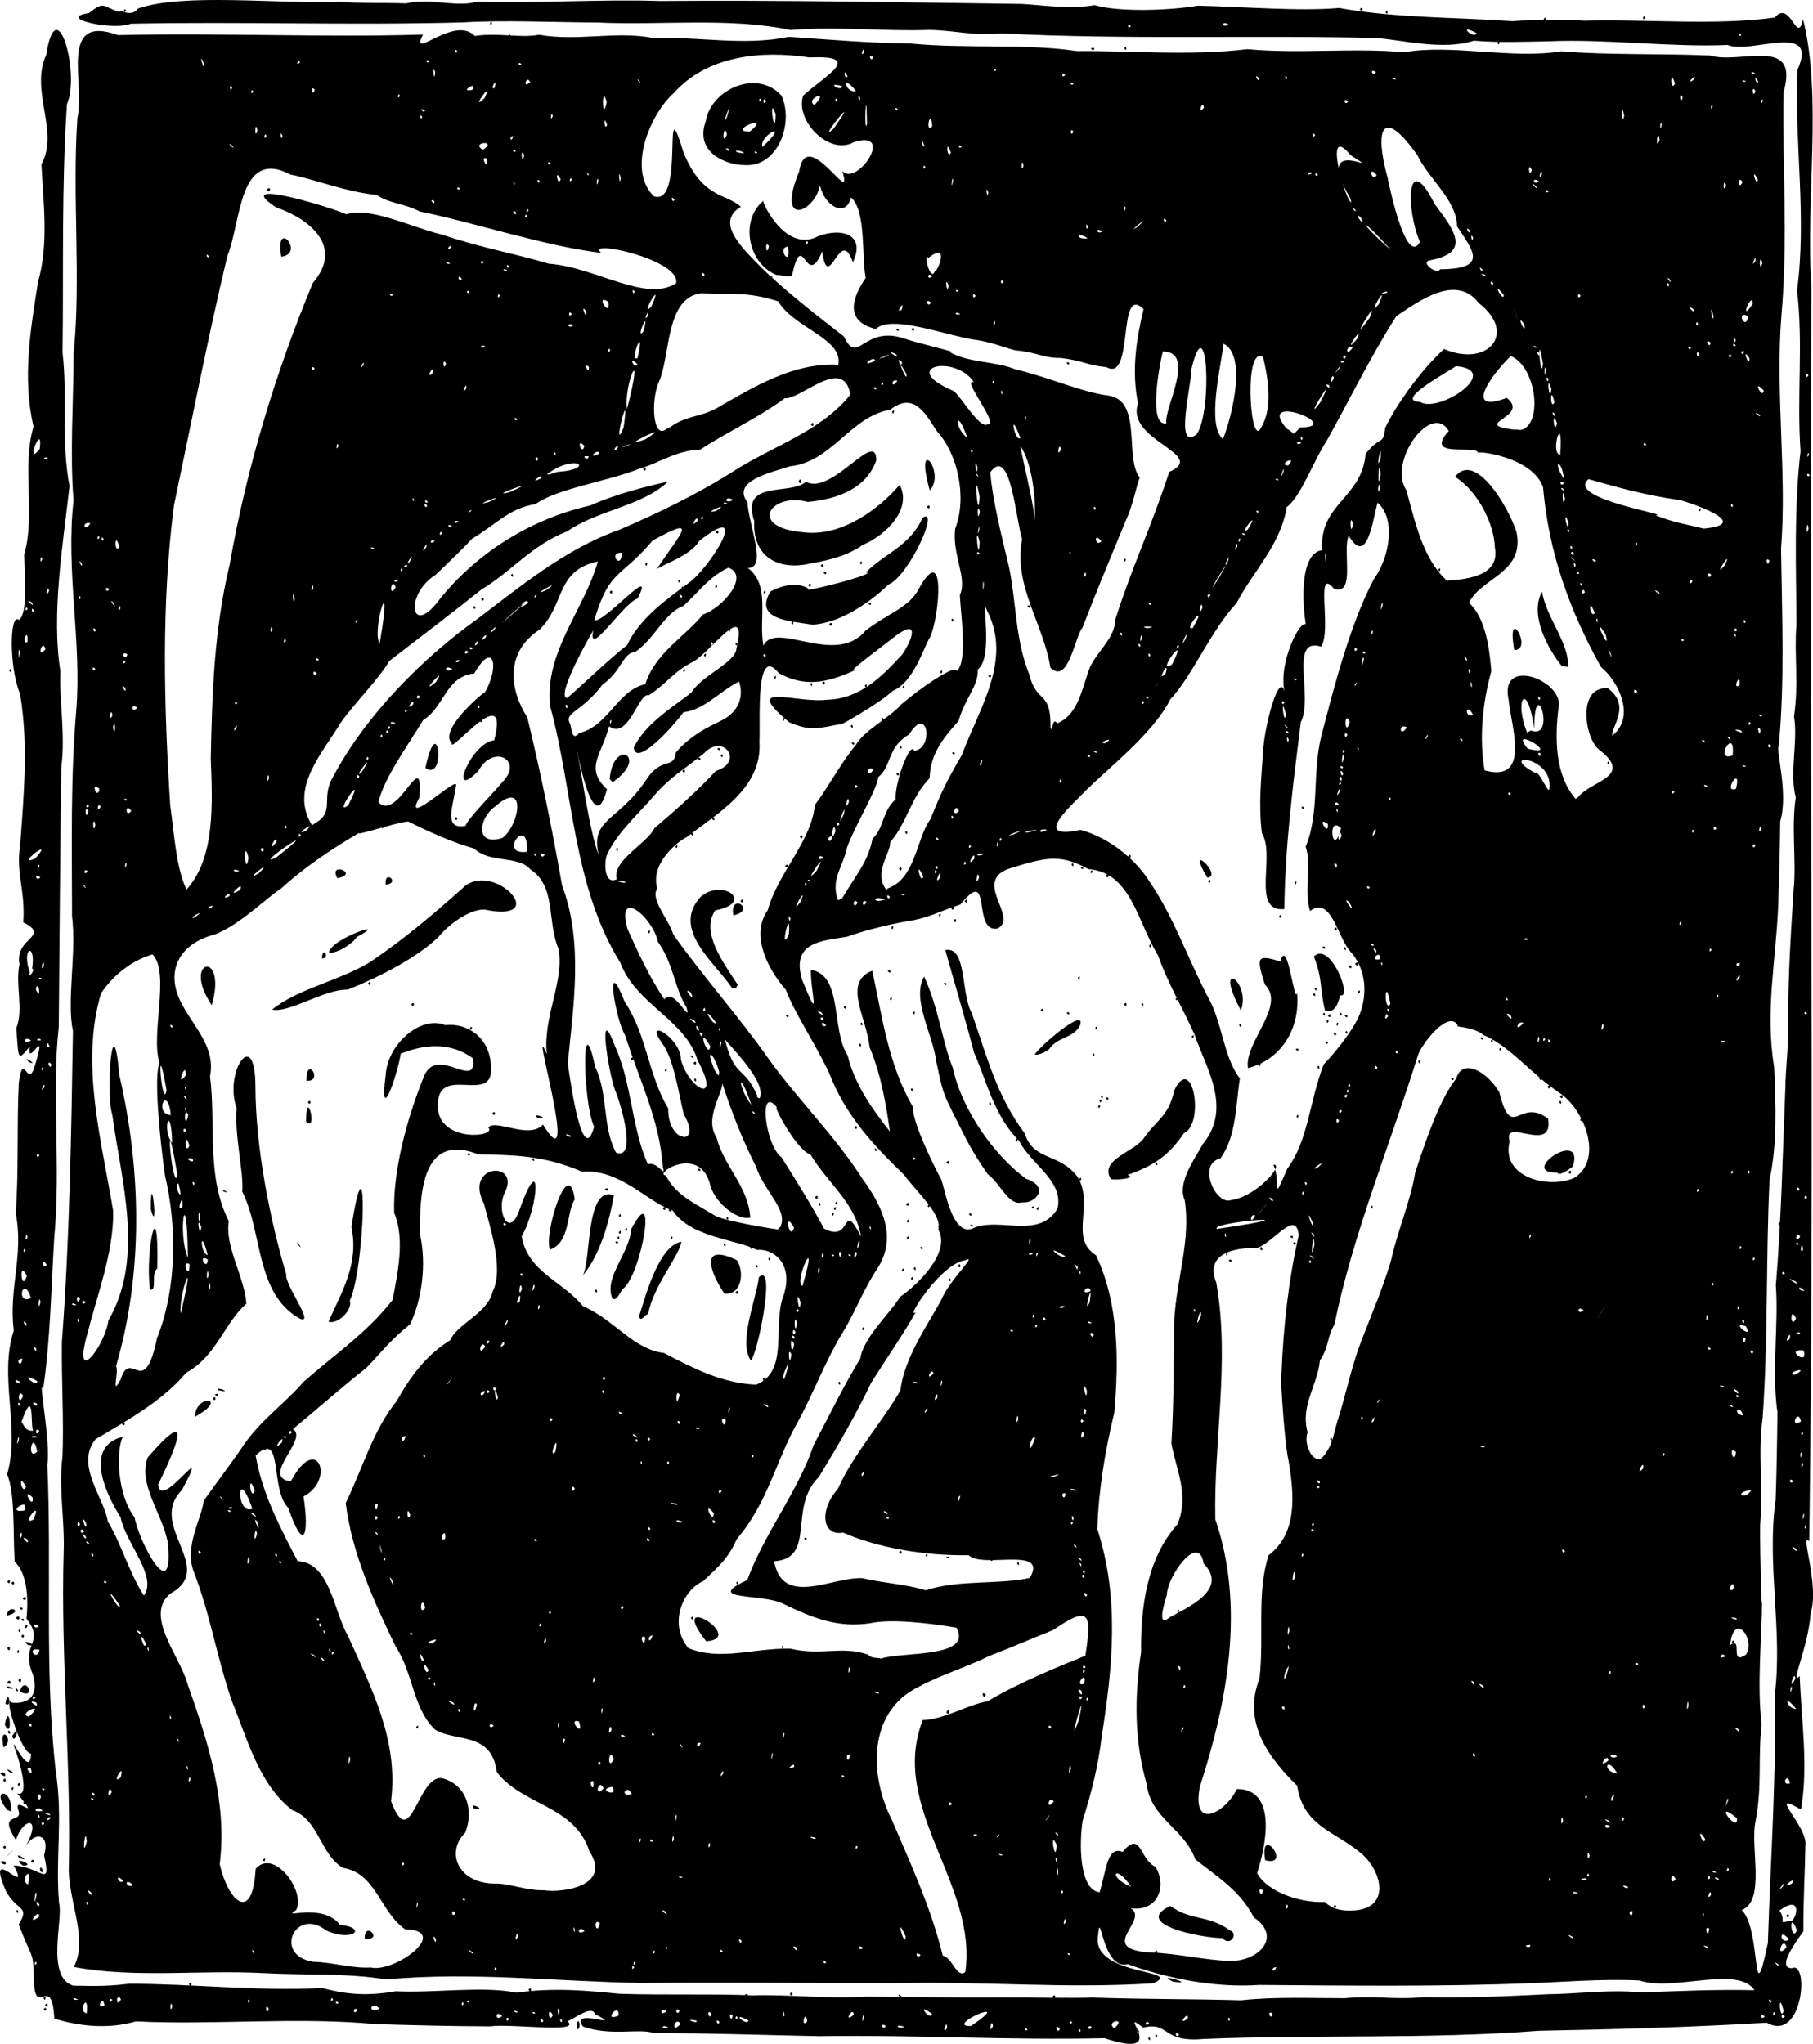 <?xml version="1.0" encoding="UTF-8"?>
<svg width="366.16mm" height="412.7mm" version="1.1" viewBox="0 0 1297.4 1462.3" xmlns="http://www.w3.org/2000/svg">
<g transform="translate(2011.2 817.63)">
<g transform="translate(71.429 611.43)">
<path d="m-793.81-134.37c-25.362-14.863 4.974 11.928 3.154 25.642-0.294 18.567-1.526 37.877-1.462 61.499-5.605 7.769-19.244 26.482-8.195 26.358 12.444-5.99 8.091 53.664-18.013 39-53.341 3.259-113.91 4.88-163.28 5.792-79.003 6.108-161.09 2.631-239.63 5.834-30.622 2.792-23.924-12.593-43.346-8.128-20.779-15.875 21.637 24.008-27.557 7.609-70.534 1.55-134.19-2.512-204.05-1.461-39.145-0.771-78.762-2.228-118.41-2.184-10.814-3.713-30.743 2.469-50.877-4.719-10.022-14.357 31.391 2.944 8.659-8.879-2.889-8.634-22.581 10.351-21.5 3.834 16.933 10.907-37.674 2.658-53.41 4.919-27.77-0.074-56.06-0.83-82.355-1.615-57.159-5.28-114.16 0.794-171.32-1.92-19.859 5.78-40.76 3.418-58.369-1.998-1.838-35.223-14.846 4.099-14.69-31.783-0.554-16.742-1.49-10.991-10.776-35.614 8.282-13.695-1.003-8.85-9.084-23.763-15.971-36.978 18.89 6.678 5.498-18.423 19.15 0.879 27.202 17.244 21.713-7.223 4.536-15.044-6.183-17.574-13.057-6.778 11.807-21.077-1.526-20.915-7.12-4.21-13.668-21.578 5.833-10.689 1.715-21.674-3.615-11.279 17.718 10.554-0.75-11.683 9.935 3.649 0.516-25.701-0.137-27.637-8.807-24.264 9.551 20.643 10.03-0.796-6.803 0.614-20.717-43.995-13.628-36.488 7.588 0.891 20.272-1.31 15.003-19.963-9.551-22.807 9.228-22.251-4.649-40.163 1.403-12.928 0.952-32.142-8.432-40.734-1.31-22.537 0.355-48.605-5.392-62.543 9.634-33.458-6.171-69.144 4.709-102.73-3.666-31.138 7.345-53.485 1.421-84.135 2.271-29.819 0.675-62.084 2.224-93.247 3.23-24.773 6.45 7.027 11.846-13.482 9.137-29.855-6.555 4.453-4-12.519-9.218 11.669-7.882 8.189-9.667-13 5.473-13.529-0.853-30.794 2.306-45.75-3.815-19.225 22.946-19.778 2.702-30 1.617-23.272-5.493-35.075-2.218-55.25 2.68-36.577 5.987-73.055-0.154-108.52-7.712-17.91-7.619-58.451-0.721-52.642 6.729-4.867 3.959-31.594 3.753-46.897 8.241-28.347-1.818-62.883 6.675-91.409-8.084-34.576-2.208-69.126 3.272-103.78 7.744-26.957 3.75-56.433 2.377-83.75 12.95-23.985-8.401-52.528 3.439-78.43 7.444-47.877 24.439 13.484 14.858 35.234-3.995 58.708-2.36 118.27-3.167 177.66 3.712 32.727-1.208 63.362 4.984 95.63-4.906 43.44-13.021 91.523-6.522 132.69-1.113 17.407 3.793 46.466 0.632 68.214-0.846 62.448-1.228 122.53-1.802 185.98-5.286 46.589 1.587 99.499-3.208 150.38-2.248 35.742-2.713 72.83-7.935 108.64-4.025-9.348 5.626 38.763 2.926 54.263 3.337 73.369-2.272 146.96 6.152 220.04 5.16 33.655-0.513 61.648 2.278 93.668 3.154 11.347-9.755 52.524 10.041 59.028 11.032 0.072 21.327 0.953 40.105-1.367 46.068 0.054 91.512 5.467 138.19 3.051 18.585 5.018 33.262 5.647 52.646 2.353 28.704 1.294 62.488-3.941 86.225 0.986 27.524-3.828 51.112-1.383 74.058 0.826 31.452 1.012 70.435-0.101 95.334 1.155 21.823-0.93 54.817 2.614 80.441 0.846 31.854-0.017 60.958 0.943 93.169 0.619 24.003-0.126 52.857 0.611 69.581 0.065 39.054 1.336 69.135 0.887 106.08 1.961 24.111-2.69 52.189-1.452 74.039-1.496 22.616-2.044 34.074 1.282 56.888-0.767 25.839 0.748 59.106-0.568 89.273-2.107 18.732-0.067 43.887-3.604 65.666-1.266 25.4-0.911 54.121-2.251 81.561-1.603-12.161-18.046-58.353 1.274-82.23-6.939-26.63-1.382-57.396 1.275-78.158 1.923-64.728 2.61-131.54 1.725-194.23 1.263-29.912 2.05-63.482-3.89-93.871-14.841-18.291 4.598-19.58-40.918-21.231-21.226-6.069 30.265 62.824 24.516 39.464 34.868-62.618 4.075-122.59-1.644-185.2-0.034-61.236-0.123-123.79-0.666-180.9-0.167-60.96-1.017-120.67-8.172-182.9-2.565-28.625-4.621-55.072-2.817-88.511-4.521-45.545-2.341-91.446 3.769-134.9-4.378 9.876-19.758-2.728-43.744-3.712-68.624 1.924-72.333-5.761-152.53-3.638-227.58 0.909-24.657-3.807-45.935-0.837-68.862 1.059-25.901-0.744-52.886-0.43-82.05 5.594-74.007 6.726-148.92 7.928-222.61-4.603-21.199 2.625-55.505-0.66-82.194-0.022-50.681-1.218-96.388 3.049-147.44 3.943-49.226-7.658-99.962-1.954-149.98-2.72-32.789-0.043-70.017 0.049-105.28 5.406-53.326-1.111-112.38 2.687-168.28 5.745-24.94-13.863-74.791 29.059-59.307 72.354-1.715 147.65 1.784 218.26-0.389-10.255 20.094 22.195-14.341 37.093 0.983 17.003-2.506 32.237 1.686 45.916-0.848 28.004 4.901 55.002-2.934 81.88 2.348 32.233-1.179 64.392 5.811 96.914-0.844 31.896 2.13 57.789 4.467 87.109 4.758 38.666 3.838 83.148-0.066 118.95 5.417 38.564-0.347 81.418 3.565 122.07-1.37 36.88 3.503 77.776-1.179 112.08 2.272 33.63-6.159 77.556 5.115 112.55-0.75 32.352 2.813 70.978 1.468 106.75 3.036 20.871 6.579 64.052-14.618 52.376 26.025-1.03 52.902 3.284 104.76-1.565 159.94-4.487 55.454 4.034 112.85-0.288 167 0.687 46.998 2.716 94.643-1.58 140.46-2.43 3.549 7.061 34.044 0.993 54.538-0.149 17.57-0.783 39.636-1.411 59.992-1.715 40.669-9.489 75.433-2.931 115.99 1.188 27.432 2.301 54.654-3.293 80.494-2.662 56.112-0.945 113.02-4.911 170.02-3.552 25.656 0.457 48.412-1.798 76.889-0.25 18.185 1.076 65.755 1.351 54.423 3e-3 24.601-3.818 59.42-0.271 88.42-2.84 23.845 0.55 43.176-4.394 69.222-4.021 18.329 7.489 57.108-9.963 63.481 14.267 12.743 7.168 78.368 18.792 23.656 1.958-61.144 6.085-117.67 4.979-177.93 5.669-45.449-5.893-93.502 0.562-138.91 0.848-20.461 1.663-76.286 1.153-63.706-3.936-30.027 1.04-62.709-0.986-90.044 3.92-46.862 4.889-94.061 6.789-140.72 0.091-13.546 2.579-33.173 2.119-48.28-0.396-30.379 2.16-67.57 3.844-94.608 2.031-18.698-1.79-44.931 1.527-65.531-4.713-16.985 1.745-40.642-1.29-57.862 3.571-23.75 1.8e-4 -45.398 1.755-65.75-0.149-41.717-1.956-82.116 2.94-124.14-2.789-38.712 2.065-76.966-2.527-114.87 7.089-52.687-1.926-105.18 0.238-157.8 16.121-35.388-33.678-11.01-49.898-17.937-40.911 1.706-86.836-4.412-127.6-2.657-11.356 0.17-36.724 1.196-54.003-0.443-22.15 7.367-52.81-0.877-70.4-1.903-88.864-2.205-178.37 1.391-267.25-3.291-24.22 1.69-30.668-1.954-52.186-2.499-33.173 1.174-64.843-2.701-99.29 0.086-42.575-9.182-93.73-3.233-137.79-5.353-33.106-0.18-67.192-1.862-96.645-0.081-79.601 2.158-159.85-0.649-237.45 0.927-12.97 5.346-54.246-4.135-30.036-7.609 11.031-8.799 9.184-4.96 21.904-0.711-0.844-3.135 8.021 4.718 13.28-2.592 32.6-11.195 99.789-3.117 144.28-4.747 17.792 1.222 30.599 0.518 47.46 1.121 17.795-4.066 35.645 3.037 50.796-1.202 31.903 1.475 89.296-1.942 130.83-0.52 85.7-0.729 176.16 1.025 259.09 2.106 13.696 0.736 33.192 3.927 52.08 0.891 16.6 4.779 50.989 4.143 73.92 0.359 32.035 0.709 73.1 4.161 101 1.63 40.255 7.371 86.369 6.652 124 9.489 14.511-1.594 59.313-0.557 49.414-0.361 45.923-1.341 94.817 3.685 138.34-2.261 11.169-13.364 16.041 20.543 20.21 1.163 13.984 55.36 1.695 129.61 6.031 191.56-1.889 299 2.447 598.16-1.559 897.4-7.109-6.936 7.517 30.818 0.987 51.737-1.783 24.532-15.226 51.923-7.822 44.796 1.196 31.801 6.297 64.102 0.91 95.466zm-445 161c-3.844-3.585-2.563 3.704 0 0zm-28.5-2c-1.209-3.656-2.466 3.562 0 0zm-42-1c-2.466-3.562-1.209 3.656 0 0zm-95.583-1.643c0.126-8.141-4.276 6.402 0 0zm57.583 1.202c-2.334-3.435-2.88 1.906 0 0zm23.009-1.048c-5.181-3.999-0.715 5.488 0 0zm38.991-0.055c9.87-8.174-6.856-5.144 0 0zm-319-0.456c-4.266-2.873-6.49 1.375 0 0zm216.44-1.105c34.404-23.122-20.356 0.413 0 0zm15.855 0.105c-0.986-7.452-3.61 7.229 0 0zm70.71 1c-2.563-3.704-3.844 3.585 0 0zm-294.25-2.689c-4.295-6.155-7.598 8.462 0 0zm146.75 1.689c-3.844-3.585-2.563 3.704 0 0zm13.5 0.617c-6.614-2.945-6.602 1.692 0 0zm175-2.617c-2.563-3.704-3.844 3.585 0 0zm-307.5-1c-3.588-3.807-1.242 3.942 0 0zm20.817-1.004c-13.967-7.553-0.915 4.569 0 0zm42.039 0.519c-1.411-9.778-4.979 5.912 0 0zm189.64 1.044c-2.334-3.435-2.88 1.906 0 0zm-378.5-1.559c-3.588-3.807-1.242 3.942 0 0zm13.5 0c-2.466-3.562-1.209 3.656 0 0zm96 0c-11.148-2.264 2.345 3.244 0 0zm-134-1c-2.555-3.587-2.555 3.587 0 0zm253.98-1.25c-0.859-5.918-1.972 7.756 0 0zm231.67 0.707c0.923-6.7-8.416 6.545 0 0zm30.345 0.543c-2.466-3.562-1.209 3.656 0 0zm-356-2.618c-3.678-3.645-1.199 6.49 0 0zm3.5 1.618c-1.209-3.656-2.466 3.562 0 0zm-168.5-1.287c-5.144-5.159-5.259 4.785 0 0zm36.286-0.728c-4.242-7.7-3.135 7.248 0 0zm47.131 0.372c0.438-10.251-11.994 5.304 0 0zm168.11-0.432c0-7.221-7.959 6.86 0 0zm651.98 1.075c-3.844-3.585-2.563 3.704 0 0zm14.5 0c-3.844-3.585-2.563 3.704 0 0zm-768-1.5c-4.097-5.382-2.344 5.094 0 0zm52.122 0.597c-1.401-7.111-1.775 3.832 0 0zm91.338-1.749c-6.445-4.483-2.594-1.747 0 0zm14.081 0.719c-12.837-9.223-0.042 6.218 0 0zm243.73-0.151c-4.411-3.126-1.131 6.284 0 0zm-848.53-0.166c1.805-16.6-7.027-0.887 0 0zm338.26-1.309c-2.612-7.203-0.39 8.274 0 0zm870 1.559c-1.209-3.656-2.466 3.562 0 0zm-1014.7-3.266c-4.623-1.11-1.411 5.795 0 0zm115.17 2.266c-3.961-2.778-3.512 1.051 0 0zm12.229 0.396c-3.96-2.102-0.934 2.253 0 0zm93.978-1.019c-4.384-3.626-5.334 4.175 0 0zm9.292-0.436c-3.887-3.618-2.116 4.965 0 0zm790.11 0.18c-4.327-16.945-2.801 8.807 0 0zm-1084.1-1.68c-3.091-5.406-1.777 6.787 0 0zm79.366 0.047c-6.156-6.572-9.499 4.269 0 0zm-148.37-1.488c-1.317-7.098-2.075 6.564 0 0zm-48.607-0.582c-0.461-8.836-6.841 2.927 0 0zm257.11-1.418c-1.209-3.656-2.466 3.562 0 0zm-89.5-0.441c-2.334-3.435-2.88 1.906 0 0zm-162-2.677c-3.471-1.724-1.65 4.669 0 0zm6.305 0.06c-3.312-6.479-4.325 7.07 0 0zm92.195 1.058c-1.209-3.656-2.466 3.562 0 0zm157.23 0.396c-3.96-2.102-0.934 2.253 0 0zm931.77-0.396c-3.588-3.807-1.242 3.942 0 0zm-1212-1c-4.075-2.742-4.576 0.897 0 0zm182.5 0c-1.209-3.656-2.466 3.562 0 0zm452.48-19.801c9.023-62.793-54.87-117.48-30.477-180.2 15.935-0.589 32.036-11.067 46.36-13.435 21.863-13.103 48.528-23.893 70.022-32.648 4.956-31.282 2.628-35.935-23.052-18.343-19.148 7.665-27.148 11.364-45.44 18.426-17.41 8.49-35.491 13.883-50.396 22.002-36.946 17.598-35.889 63.428-19.533 95.455 13.647 31.908 28.043 63.008 36.388 97.07 6.463 0.865 10.385 16.845 16.129 11.672zm-13.477-185.64c1.898-5.035 3.106 3.627 0 0zm26.729-11.163c-3.329-5.09 4.468-1.432 0 0zm209.27 193.36c-4.532 0.042-2.098 5.635 0 0zm-558 1.245c-1.209-3.656-2.466 3.562 0 0zm-90-1c17.386 3.989 57.95-26.451 24.563-27.354-18.262-12.917-20.619-40.106-44.563-43.945-16.389-10.071-17.088-34.543-36.051-41.217-24.142-18.806-32.061-50.577-43.263-77.935-10.888-31.448-15.545-62.591-27.644-93.549-6.226-18.173 5.961-37.09 7.468-50.016 10.98-15.376 17.247-23.521 25.989-35.978 13.28-21.043 30.934-32.195 45.394-49.006 23.006-20.292 45.091-34.74 63.743-58.618 3.516-18.635 9.054-43.41 1.114-62.386-0.888-29.929 8.794-66.029 20.694-95.996 8.8-25.938 38.647 9.774 35.819-14.404-23.143-17.127-49.058-3.891-51.745-3.568-2.867 17.233-15.703 53.063-10.768 14.94 1.514-21.902 25.256-42.435 42.588-35.23 15.923-1.758 31.958 8.958 32.651 29.262 3.119 30.162-41.532-4.896-37.758 32.015 3.616 22.898 42.719 18.564 35.828 11.985 5.378-6.419 29.318 8.951 39.16-2.115 28.064 45.777-10.751-82.925 2.756-50.4-2.841-27.082 13.044-52.874 8.273-75.643-8.195-19.538-1.51-44.405-19.84-56.336-8.566-10.35-29.281-4.343-40.433-15.086-16.466-4.622-33.531-12.612-47.264-19.368-8.925 0.75-40.761 11.52-34.272 7.725-20.61 11.983-41.368 26.151-56.443 40.166-10.885 6.923-30.032 26.415-47.91 33.056-22.871 5.77-35.408 23.865-24.598 47.023 9.058 18.714 25.724 32.495 21.508 54.36 4.353 34.315-2.883 71.743 13.459 103.68-3.11 17.878 11.294 39.975 12.541 59.04-15.395 13.127-21.562 37.783-43 49.32-17.042 20.095-40.38 33.131-64.857 47.576-14.864 18.258 5.803 41.301 8.79 58.996 9.829 16.377 15.19 36.664 25.766 52.899 9.872-13.973-12.991-37.289-16.698-56.049-10.687-16.656-26.484-50.677 1.662-57.6-5.08 9.822-4.157 41.455 8.338 57.66 3.259 18.061 28.388 65.073 23.792 18.09-3.594-20.366-21.603-41.486-14.34-61 32.965-38.136 21.018-8.313 7.471 19.406 1.536 20.417 39.482-38.023 16.918 4.089-25.121 25.4 25.25 55.472-8.202 74.005-19.093 15.602 6.896 44.683 12.209 64.5 14.694 41.405 28.611 84.671 23.093 129 6.027 26.993 23.53 42.785 25.697 3.5 13.051-15.334 36.189 16.277 28.929 29.5-11.733 7.087 18.421-6.069 31.499 10.459 20.268 2.272 8.86 12.605-10.014 4.009-21.763-17.069-38.222 17.569-9.416 22.454 13.829 0.252 27.695 4.839 41.367 4.079zm-4.315-20.648c-0.302-13.475 14.074 1.706 0 0zm-72.685-56.352c2.466-3.562 1.209 3.656 0 0zm-101-312c2.555-3.587 2.555 3.587 0 0zm52.25-5.051c0.268-16.677 25.248-13.935 0 0zm12.75-12.949c2.555-3.587 2.555 3.587 0 0zm1.51-3.016c4.034-1.928 2.265 3.474 0 0zm2.49-2.984c-3.013-3.431 11.75 2.497 0 0zm78.785-49.06c9.518-21.619 21.94-41.23 16.387-67.718 11.93-75.872 10.099 27.904-1.172 52.8 2.383 5.765-8.212 17.216-15.216 14.918zm-21.285-2.579c-31.133-18.261-25.867-61.554-40.449-90.478 1.232-13.853-5.761-40.365-3.981-59.751-9.366-25.059 13.082-59.494 13.402-16.147 0.033 45.366 11.023 98.076 22.028 135-1.305 7.575 22.078 37.939 9 31.376zm-0.536-52.525c-3.08-6.348 5.555 6.529 0 0zm-52.964-37.836c-3.679-2.919 6.312 1.276 0 0zm58.741-50.25c-0.054-26.458 8.777 8.741 0 0zm166.01-2.439c-6.757-4.724 10.303 0.701 0 0zm-32.75-3.311c2.555-3.587 2.555 3.587 0 0zm-132-8c2.555-3.587 2.555 3.587 0 0zm-1-15.5c-0.244-19.003 12.692 1.14 0 0zm117-37.5c2.466-3.562 1.209 3.656 0 0zm-141.57-13.351c17.694-14.591 47.796-20.565 69.568-33.649 26.17-17.518 49.032-37.43 68.741-55 21.912-16.159 59.985 25.262 16.259 17.602-8.882-2.961-26.074 7.528-35.5 19.033-14.95 14.584-41.868 28.507-64.825 37.734-17.456-0.328-41.576 16.884-54.244 14.277zm-43.196-3.142c-22.407-33.197 11.626-40.245 0 0zm142.76-0.507c2.555-3.587 2.555 3.587 0 0zm-31-15c2.555-3.587 2.555 3.587 0 0zm-32.935-17.96c0.537-9.938 6.246 0.103 0 0zm4.935-3.981c1.446-10.547 45.273-24.635 20.017-11.344-2.023 3.752-12.878 11.683-20.017 11.344zm40.687-48.757c-1.215-11.471 11.027-1.157 0 0zm-34.655-4.692c-6.576-12.6 16.651-2.899 0 0zm31.468-36.61c1.209-3.656 2.466 3.562 0 0zm181 816c-1.209-3.656-2.466 3.562 0 0zm818.48-2.524c-5.707-3.83 3.377 4.984 0 0zm-1246-0.476c-1.209-3.656-2.466 3.562 0 0zm428.5 0c-1.209-3.656-2.466 3.562 0 0zm136.5-0.441c-2.334-3.435-2.88 1.906 0 0zm288.92-1.309c19.973 0.617 37.834-16.978 17.08-31.065-9.804-19.002-25.302-28.437-42-41.619-7.373-21.67-31.998-29.239-34.719-53.906-9.01-30.956-8.725-62.796-3.999-94.334-0.32-31.793 4.107-66.952 25.956-91.33 9.054-21.046-1.246-40.005-4.257-58.009 1.886-30.615 1.607-60.521 2.064-88.793 1.745-28.976 11.952-57.096 7.457-85.21-5.545-12.617 7.298-29.62 12.899-39.984 21.401-26.222 2.318-54.421-5.917-78.645-8.996-19.883-19.672-37.844-25.993-56.355-14.854-24.041-19.253-59.461-49.926-61.895-19.553-10.539-29.135-8.784-54.565-0.99-30.45 8.722 5.605 35.565-10.5 43.544-18.66 3.228-3.17-46.121-26.556-17.158-16.558 5.394-22.995 9.806-38.211 11.965-16.538 2.996-32.072 7.154-43.082 11.121-17.797 2.839-40.448 3.759-31.698 31.417 13.793 33.742 5.622 7.44 6.046-7.775 23.182 3.707 14.264 42.664 26.314 61.226 4.991 20.933 18.096 39.009 30.23 54.43-2.357-16.59-6.021-40.495-14.574-60.344-1.921-21.157-19.542-46.245 1.917-54.679 7.081 31.933 11.292 66.868 29.113 97.356-0.464 9.991 12.419 37.065 19.123 49.853 3.193 1.537 7.524 46.266 25.253 36.459 18.754-7.024 46.185 8.38 59.12-13.515 4.636-19.903-18.983-31.494-27.497-48.521-17.899-17.438-23.683-44.102-32.198-62.97-6.343-24.141-13.953-49.539-20.601-73.441 15.502-3.206 11.112 31.507 18.887 44.975 10.821 30.609 17.364 58.516 38.017 86.293 6.009 19.78 25.219 13.691 37.895 31.224 11.966 20.121-6.468 43.472 13 55.84 16.409 34.494 16.398 75.108 13.134 112.57-6.649 27.264-11.404 56.458-12.134 83.456 15.993 48.967 10.908 99.068 3.154 147.96-2.402 21.139-7.433 40.581-13.678 60.554-2.45 15.511-2.731 49.582 12.149 51.241 4.953-16.353 5.362-33.24 16.388-28.914 13.468-15.777 11.818 4.866 23.478 10.704 8.905 13.931 1.301 32.628-17.608 29.551 13.722 8.74-24.887 28.715 13.055 31.708 20.293 0.514 40.866 5.811 57.981 5.997zm-53.92-6.25c2.555-3.587 2.555 3.587 0 0zm48.5-10.01c-15.868-0.217-65.024-10.107-37.25-23.003 14.931 10.897 26.642 5.925 42.937 17.61 5.788 2.062-0.019 11.827-5.687 5.393zm-180.5-510.05c2.88-1.906 2.334 3.435 0 0zm-1-8c2.88-1.906 2.334 3.435 0 0zm48.5-3.941c2.466-3.562 1.209 3.656 0 0zm-3.5-1.059c2.88-1.906 2.334 3.435 0 0zm-6.651-3.409c-10.04 2.817-15.382-13.179-24.937-20.257-11.425-16.741-14.408-23.07-22.806-39.846-9.738-19.164-9.213-19.206-13.934-40.802-2.28-19.165-17.834-44.256-8.673-60.627 10.418 22.365 13.073 46.948 20.558 65.355 6.722 31.177 30.678 63.528 52.426 79.35 17.519 5.801 6.505 17.954-2.635 16.827zm40.651-16.532c2.466-3.562 1.209 3.656 0 0zm22.478-0.348c-8.186-14.047 17.75-19.203 24.242-29.652 8.697-12.35 17.657-15.516 21.228-33.468 13.376-27.476 22.029 23.912 7.011 30.563-10.946 16.092-21.834 23.426-40.434 29.865 8.024 2.537-11.29 4.162-12.047 2.693zm32.022-10.652c1.209-3.656 2.466 3.562 0 0zm-149.5-1c2.555-3.587 2.555 3.587 0 0zm49.5-16c2.466-3.562 1.209 3.656 0 0zm59-24c2.466-3.562 1.209 3.656 0 0zm-78-2c1.209-3.656 2.466 3.562 0 0zm79-2c2.466-3.562 1.209 3.656 0 0zm4.5-2.059c2.88-1.906 2.334 3.435 0 0zm-3.5-0.941c1.209-3.656 2.466 3.562 0 0zm-136-5c1.209-3.656 2.466 3.562 0 0zm88.75-25.078c1.072-3.948 37.238-35.416 32.333-20.906-4.932 9.449-15.807 7.75-22.118 16.985-2.984 2.14-6.404 4.042-10.215 3.921zm41.25 0.079c1.209-3.656 2.466 3.562 0 0zm-167-7c1.209-3.656 2.466 3.562 0 0zm238-6c2.466-3.562 1.209 3.656 0 0zm-69-6c1.209-3.656 2.466 3.562 0 0zm-168-3c1.209-3.656 2.466 3.562 0 0zm37.5-8c2.466-3.562 1.209 3.656 0 0zm110-0.059c2.88-1.906 2.334 3.435 0 0zm-18.5-1.941c2.466-3.562 1.209 3.656 0 0zm-141-2c1.209-3.656 2.466 3.562 0 0zm200.5-2c2.555-3.587 2.555 3.587 0 0zm12.5 0c1.209-3.656 2.466 3.562 0 0zm-180-4c2.466-3.562 1.209 3.656 0 0zm204.5 0c2.466-3.562 1.209 3.656 0 0zm-166-11.059c2.88-1.906 2.334 3.435 0 0zm96-3.941c2.466-3.562 1.209 3.656 0 0zm-136-5.059c2.88-1.906 2.334 3.435 0 0zm187-17.941c2.466-3.562 1.209 3.656 0 0zm-184.5-13c2.466-3.562 1.209 3.656 0 0zm44.5-5c2.555-3.587 2.555 3.587 0 0zm-10.5-4c2.466-3.562 1.209 3.656 0 0zm9-5c3.588-3.807 1.242 3.942 0 0zm9.5-5c2.555-3.587 2.555 3.587 0 0zm101-18c2.555-3.587 2.555 3.587 0 0zm-11-3c2.466-3.562 1.209 3.656 0 0zm-7-3.059c2.88-1.906 2.334 3.435 0 0zm-6.5-1.941c1.209-3.656 2.466 3.562 0 0zm-108 780c-4.988-3.63-2.653 3.857 0 0zm107.23-0.604c-3.96-2.102-0.934 2.253 0 0zm-584.38-1.939c-3.204-3.938 1.094 4.958 0 0zm156.65 0.543c-7.328-4.193 2.479 3.939 0 0zm130.5 0c-1.209-3.656-2.466 3.562 0 0zm48.5-0.441c-2.334-3.435-2.88 1.906 0 0zm761.23-2.957c-2.376-9.527-8.871 9.429 0 0zm-708.37 0.289c-6.177-3.935 1.802 5.454 0 0zm-93.174-1.078c-1.925 0.434 1.433 4.383 0 0zm140.71 1.021c-5.328-3.074-2.573 3.241 0 0zm604.04-0.88c-7.419-2.422 4.387 3.976 0 0zm-126.55-1.026c-7.337-0.225 0.27 3.334 0 0zm-783.12-3.844c-3.678-7.082-0.298 5.922 0 0zm218.73 0.917c-3.588-3.807-1.242 3.942 0 0zm749.5-1.059c-7.907-9.707-6.502 4.614 0 0zm-909.71-1.941c-0.36-7.069-3.346 7.047 0 0zm277.53-0.24c-8.216-18.675-0.303 10.198 0 0zm477.18 0.24c-7.328-4.193 2.479 3.939 0 0zm-707-4.118c-4.522-4.861-6.085 4.162 0 0zm804.88-1.691c-4.269-3.453-0.85 9.127 0 0zm62.734 1.203c-6.226-16.564-4.241 9.744 0 0zm-874.93-2.125c-1.658 1.28 1.48 6.591 0 0zm18.307-2.96c-5.389-4.656-2.486 10.382 0 0zm333.35-0.777c-0.16-6.724-3.011 5.168 0 0zm520.1-1.189c4.62-6 4.406-17.307-9.287-7.119 5.778 8.849-3.081 9.481 9.287 7.119zm-4.452-3.343c2.555-3.587 2.555 3.587 0 0zm-1250.4 0.794c0.922-7.25-10.252 7.372 0 0zm277.74-2.827c-7.255 0.833-2.843-0.076 0 0zm20.469-0.165c-3.909-3.465-2.672 5.06 0 0zm150.1-0.902c-6.601-3.559 4.041 5.726 0 0zm692.11-0.209c-4.708-0.743-0.036 7.075 0 0zm50.698 1.121c-1.925 0.434 1.433 4.383 0 0zm-250.23-1.628c27.795-1.522 19.776-30.489 3.293-42.431-18.099-14.618-39.455-18.404-43.75-46.753-20.556-20.174-39.356-45.38-26.953-76.875 3.379-30.281-2.218-61.68 6.524-88.125 20.368-15.572 18.42-42.064 14.428-66.56-3.857-16.806-6.815-76.094-5.242-63.283 1.231-32.445 4.961-66.986 12.35-99.158-2.062-18.72-17.33 4.842-30.365 9.55-8.066-0.878-38.388 0.577-28.648 24.45 9.91 55.771-1.933 113.95-0.683 169.37 21.407 62.405 8.672 130.37-11.057 191.18-6.234 31.866 17.936 19.202 26.546 1.765 29.107-0.057 20.726 40.73 14.41 60.177 6.817 12.724 29.469 21.463 48.567 20.635 5.787 6.045 14.511 6.431 20.58 6.056zm-14.458-3.244c2.88-1.906 2.334 3.435 0 0zm-48.92-32.691c-4.514-27.015 19.936 5.183 0 0zm-26.08-429.31c2.88-1.906 2.334 3.435 0 0zm-1.921-4.524c1.443-2.663 0.446 4.311 0 0zm24.464-3.348c0.365-4.925 3.188 3.327 0 0zm23.457-4.069c2.555-3.587 2.555 3.587 0 0zm-2-5.059c2.88-1.906 2.334 3.435 0 0zm-1.638 479.56c-0.865-5.282-2.373 5.247 0 0zm-622.62-1.737c-0.32-5.751-2.13 7.704 0 0zm-270.74 0.404c-3.926-6.118-1.596 3.663 0 0zm35-1.167c-2.466-3.562-1.209 3.656 0 0zm-37.115-6c-0.558-7.638-3.021 14.318 0 0zm306.84 3.396c-3.96-2.102-0.934 2.253 0 0zm891.4-3.396c-0.209-6.236-4.077 5.695 0 0zm-1159.1-1.5c-6.246-5.84 1.608 5.578 0 0zm838.34-1.75c-4.98-3.066-0.514 7.339 0 0zm225.66 2.25c-3.034-2.628-6.69 0.668 0 0zm-368.5-1c-1.209-3.656-2.466 3.562 0 0zm-371.46-1.25c13.725 2.052 48.654-3.333 32.456-27.75-10.601-33.296-48.212-32.757-66.393-57-3.445-28.968-29.782-21.17-44.068-30.208-15.856-14.758-15.826-41.015-28.118-59.221-15.774-32.627-31.401-66.893-35.838-102.89 11.67-23.812 19.796-52.635 36.174-72.518 10.295-18.18 20.735-32.702 38.706-44.079 4.688-11.458 26.81-19.175 30.288-34.745 8.317-16.484-2.316-47.343-6.25-62.84-14.682-28.375 26.212-31.252 15-8-6.598 12.704 2.571 32.708 9.737 14.256 17.222-48.755 14.478-3.93 2.261 17.137 4.468 25.678 29.027 31.689 43.993 50.107 21.407 8.787 36.012 30.884 57.715 33.318 22.042 11.5 42.145 21.69 66.083 22.701 22.985-9.259 12.271-39.665 18.793-61.52 9.062-23.4-5.22-36.03-18.164-34.89-16.502-8.04-47.179-8.877-60.419-28.21-18.166-6.104-37.533-29.891-64.957-27.826-27.603-11.954-49.712-11.761-74.254-12.413-41.18-16.359-41.648 30.823-41.645 56.949 5.161 21.764 1.145 48.301-7.143 64.859-13.719 10.921-19.335 18.641-31.137 31.031-18.06 14.135-34.994 29.337-52.556 43.762 11.576 7.024-23.854 34.39-1.553 37.472 19.014-35.628 32.192-1.083 9.146 10.762 4.376 28.759-0.087 40.197-10.899 8.155-13.524-13.246-3.191-56.5-23.377-37.535 4.638 27.279 17.305 51.049 30.04 75.63 23.206 0.94 25.773 35.822 35.838 53.147 17.54 38.843 36.427 75.37 31.005 118.6 14.388 38.287 18.799-19.055 36.605-16.432 19.179 5.231 22.136 25.041 16.462 39.043-14.857 14.641-4.058 37.38 22.926 36.345 10.915 0.518 21.016 5.051 33.546 4.799zm-50.478-58.648c-3.712-5.498 11.219 2.696 0 0zm-41.066-58.102c2.466-3.562 1.209 3.656 0 0zm-109-199c1.209-3.656 2.466 3.562 0 0zm357-50c2.466-3.562 1.209 3.656 0 0zm-8.601-13.435c-8.922-13.049 3.784-43.123 5.888-59.565 12.921-11.243-1.897 58.911-5.888 59.565zm-79.899-31.506c5.202-16.338 14.376-50.563 30.338-53.309-1.707 10.465-20.248 31.684-23.833 51.75-2.293 0.095-5.288 6.411-6.505 1.559zm-19.111-12.722c-6.296-15.065 12.249-32.144 13.484-49.555 19.447-37.432 7.326 32.179-5.613 42.408-2.19 1.758-4.403 9.489-7.871 7.147zm80.19-3.465c-9.121-13.348-19.419-37.433 8.921-23.944 5.414 8.08 3.799 25.117-8.921 23.944zm7.921-0.872c2.555-3.587 2.555 3.587 0 0zm-100.5-1c1.209-3.656 2.466 3.562 0 0zm-8.928-10.883c6.383-10.047 1.79-65.242 22.43-57.616-3.329 18.748-9.73 42.484-22.43 57.616zm123.43-7.176c2.88-1.906 2.334 3.435 0 0zm9.5-4.941c2.466-3.562 1.209 3.656 0 0zm-156.25-6.662c-4.666-10.352 13.154-69.035 17.75-35.838-6.016 8.211-2.966 31-17.75 35.838zm143.25-1.338c1.209-3.656 2.466 3.562 0 0zm-19-2c1.209-3.656 2.466 3.562 0 0zm-77.5-2.059c2.88-1.906 2.334 3.435 0 0zm1.5-2.941c1.209-3.656 2.466 3.562 0 0zm38 0c2.466-3.562 1.209 3.656 0 0zm-37-4c2.466-3.562 1.209 3.656 0 0zm4.5-2c2.466-3.562 1.209 3.656 0 0zm-4.5-10c2.466-3.562 1.209 3.656 0 0zm35.5-4.059c2.88-1.906 2.334 3.435 0 0zm-4-0.941c2.555-3.587 2.555 3.587 0 0zm-41.49-14.016c4.034-1.928 2.265 3.474 0 0zm-52.01-20.984c1.209-3.656 2.466 3.562 0 0zm-46.5-4.059c2.88-1.906 2.334 3.435 0 0zm941.5 524.06c3.688-7.241-6.647 7.343 0 0zm-466.5 0.167c-11.19-17.145-17.361-7.069 0 5e-4zm356 0.44c-7.407-3.603-1.803 2.319 0 0zm-1145.3-1.999c4.023-15.325-6.709-3.194 0 0zm75.25 0.499c-6.563-6.403-5.609 2.9 0 0zm1187-1.107c5.334-7.029-10.598 4.855 0 0zm-1194-1.893c-6.886-6.89-3.231 3.303 0 0zm1110.9-1.357c-3.993-7.112-4.438 6.129 0 0zm-89.421 0.25c-1.209-3.656-2.466 3.562 0 0zm25.924-0.09c-1.63-2.43-8.774 2.316 0 0zm93.576-0.91c-6.034-2.167 3.694 4.552 0 0zm-5.543 0.069c-0.365-4.925-3.188 3.327 0 0zm-735.21-0.731c-5.507-1.623-0.999 1.75 0 0zm648.75-1.338c-1.209-3.656-2.466 3.562 0 0zm-380-3c-2.101-10.508-0.634 10.491 0 0zm471 1c-3.307-2.715-4.095 0.744 0 0zm9-2c-1.209-3.656-2.466 3.562 0 0zm-948-4c-1.209-3.656-2.466 3.562 0 0zm466.69-4.731c-1.658 1.28 1.48 6.591 0 0zm381.6-1.269c-1.864-6.929-1.864 6.929 0 0zm-420.04-0.662c-5.507-1.623-0.999 1.75 0 0zm38.634-7.088c-5.63-12.668-0.583 16.194 0 0zm-142.38 1.75c-1.209-3.656-2.466 3.562 0 0zm-551.67-4.067c-1.052-13.614-3.783 14.862 0 0zm446.17 2.567c-0.865-5.282-2.373 5.247 0 0zm-49.695-3.557c-0.115-5.138-2.922 6.299 0 0zm8.695 0.616c-2.334-3.435-2.88 1.906 0 0zm15-1.559c-0.709-6.96-2.282 6.964 0 0zm738 0.107c-7.474-11.547-1.008 6.81 0 0zm-637-1.107c-8.791-1.731 3.034 2.973 0 0zm131.81-2.526c-2.83 1.933-1.188 4.35 0 0zm-15.807 1.133c-0.456-2.685-5.913 0.896 0 0zm57.183-1.824c-3.904-1.616 3.373 4.602 0 0zm395.82-4.783c-5.465-3.661-3.72 3.755 0 0zm-1120.5-2c-2.555-3.587-2.555 3.587 0 0zm1211.3-3.75c-18.271-15.105 0.581 11.66 0 0zm-124.48 1.815c-1.139-8.095-2.369 6.679 0 0zm32.698-0.104c-7.482-3.919 4.228 4.847 0 0zm-1115-1.988c-2.038-2.453-4.271 4.816 0 0zm447.93-0.722c-0.944-6.53-1.33 8.509 0 0zm266.1 0.25c3.297-5.938-6.08 7.852 0 0zm411.97 0.941c-3.106-3.627-1.898 5.035 0 0zm-1134.3-2.628c-1.925 0.434 1.433 4.383 0 0zm7.317-0.812c-7.609-1.369 3.612 2.745 0 0zm-5-1.941c-1.944-4.837-9.997 1.356 0 0zm651-5.059c-2.563-3.704-3.844 3.585 0 0zm555.33-2.234c0.901-6.812-3.95 9.805 0 0zm-482.57 0.484c-3.388-5.716-6.103 7.791 0 0zm401.14-4.75c-3.235 0.31-2.638 9.623 0 0zm-1125.9 1.5c-2.414-6.951-2.414 6.951 0 0zm37.729 1.396c-3.96-2.102-0.934 2.253 0 0zm1068.8-1.396c-1.209-3.656-2.466 3.562 0 0zm-1068-2c-3.588-3.807-1.242 3.942 0 0zm12.144-1.501c-2.125-7.059-4.039 7.878 0 0zm372.11 1.421c-3.169-7.873-9.621 2.551 0 0zm-14.121-5.201c-12.087 2.239 5.969 8.041 0 0zm-6.015 1.114c-3.894-8.155-7.048 8.091 0 0zm-399.88 0.563c-3.96-2.102-0.934 2.253 0 0zm392.55-5.646c-4.753-1.409 1.095 10.546 0 0zm856.24 1.547c-1.328-9.121-6.959 1.976 0 0zm-1144.5-2.797c-0.865-5.282-2.373 5.247 0 0zm-50-1.5c3.498-12.705-7.592 6.577 0 0zm518-0.441c-2.334-3.435-2.88 1.906 0 0zm-86.695-2.616c0.188-5.133-4.381 6.653 0 0zm-495.72-3.574c-6.254-2.13 3.16 8.712 0 0zm1135.4 3.739c-7.944-13.731-11.083-0.813 0 0zm-391-3.274c-0.738-9.592-2.413 10.932 0 0zm-632.34-2.083c-1.75 0.999 1.623 5.507 0 0zm434.29 0.723c1.028-4.775-7.899 3.934 0 0zm-138.52-2.368c-1.474-4.592-2.925 3.177 0 0zm721.18-2.175c-0.072-6.646-8.946 7.107 0 0zm-900.37-0.43c-0.65-8.71-2.187 8.726 0 0zm188.76-0.5c-3.849-10.129-5.301 9.674 0 0zm169-2.682c-3.927-3.264-2.106 8.628 0 0zm-55.305-0.594c-0.203-5.572-2.255 9.423 0 0zm604.3 1.217c-7.176-4.313-5.494 3.407 0 0zm-101.5-0.941c-3.588-3.807-1.242 3.942 0 0zm-286.7-4.146c-3.898-2.106-2.236-1.253 0 0zm-281.67-3.12c-3.073-2.437 2.979 5.369 0 0zm13.876-1.332c-4.489-1.398-1.69 6.048 0 0zm-97.015-2.652c-3.236-2.574-1.227 7.37 0 0zm-276.86-0.017c-3.073-2.437 2.979 5.369 0 0zm433.86-3.542c-0.933-4.75-1.847 7.806 0 0zm-113.98 1.416c-3.904-3.26-4.008 1.775 0 0zm21-1.048c-2.334-3.435-2.88 1.906 0 0zm303.72-10.809c6.92-32.335-9.829 27.655 0 0zm-334.43 7.25c-0.986-7.452-3.61 7.229 0 0zm-23.37-6.071c-8.87-2.699 4.365 13.155 0 0zm432.5 5.43c0.785-4.625-4.002 6.061 0 0zm397.37 0.246c-6.303-3.84 2.445 4.722 0 0zm-491.79-1.605c-2.555-3.587-2.555 3.587 0 0zm-729.9-2.296c-5.076-2.17 1.023 5.355 0 0zm330.9 1.296c-3.903-3.653-3.903 3.653 0 0zm46.985-1.25c-0.859-5.918-1.972 7.756 0 0zm-278.32-6c-1.75 0.999 1.623 5.507 0 0zm-101.3 0.75c13.422-11.984-9.555-1.581 0 0zm410.62-4.75c-1.178-5.168-1.37 6.943 0 0zm-101.98 0.25c-2.466-3.562-1.209 3.656 0 0zm11.93-4.25c-2.751-4.371-2.95 12.14 0 0zm577.67 1.521c-4.325-0.236 1.729 4.801 0 0zm366.4 1.729c-10.358-12.873-6.345 0.421 0 0zm-108-2.059c-3.106-3.627-1.898 5.035 0 0zm31-0.441c-0.65-8.71-2.187 8.726 0 0zm-1182.5-2.121c-8.688-3.125 3.498 5.91 0 0zm298.31 0c-9.175-4.74 4.625 5.305 0 0zm454.69-2.379c-1.209-3.656-2.466 3.562 0 0zm-753.5-1c-2.555-3.587-2.555 3.587 0 0zm749 0c-2.555-3.587-2.555 3.587 0 0zm-0.518-5.057c-5.498-3.568 2.26 7.607 0 0zm-145.48 1.057c-7.609-1.369 3.612 2.745 0 0zm653.98-2.809c-0.933-4.75-1.847 7.806 0 0zm-433.98-1.191c-1.209-3.656-2.466 3.562 0 0zm213-0.5c-7.155-4.797 2.395 5.003 0 0zm-750.34-2.75c-1.75 0.999 1.623 5.507 0 0zm464.84 1.25c2.26-11.277-7.789 2.873 0 0zm279.04-0.933c-4.657-4.3 0.995 5.364 0 0zm229.85-2.567c-0.428-7.848-5.793 11.182 0 0zm-859.04 1.032c-0.16-6.724-3.011 5.168 0 0zm-117.35-0.973c-2.334-3.435-2.88 1.906 0 0zm613.98-9.309c-5.087 5.805-3.603 17.352 0 0zm230.52 4.75c-1.209-3.656-2.466 3.562 0 0zm-846.16-1.8c-5.914-10.712-2.121 6.193 0 0zm301.66-0.2c-0.709-6.96-2.282 6.964 0 0zm168 1c-1.209-3.656-2.466 3.562 0 0zm68.349-2.532c-3.011-5.168-0.16 6.724 0 0zm-67.849-0.468c-2.555-3.587-2.555 3.587 0 0zm395.49-2.414c-4.295-2.244-0.465 3.173 0 0zm-941.22-3.596c-5.433-3.5 3.753 5.837 0 0zm72.105 0.703c-5.305-10.756-1.219 5.006 0 0zm946.19-3.509c7.398-10.098-8.468-32.267-11.344-6.811 9.769-6.774-0.974 15.185 11.344 6.811zm-10.054-9.184c2.466-3.562 1.209 3.656 0 0zm-609 12c15.47-5.103 66.12-0.224 54.064-22.132-21.729-3.633-47.026-6.22-61.064-3.301-23.507 3.837-41.893-3.68-62.597-13.649-14.525-7.777-58.516-2.183-26.026-17.118 12.534-34.05 35.988-62.564 47.624-96.8 10.403-19.406 20.662-40.905 33.25-61.662 2.447-15.505 21.508-32.401 28.5-44.197 12.002-7.996 36.561-31.654 27.408-47.895 2.762-10.81-13.787-25.142-24.658-39.48-22.187-21.442-41.73-42.286-53.5-72.731-9.773-20.892-24.837-42.956-30.997-59.533-14.449-16.536-24.898-40.285-12.961-56.951 7.067-26.341 31.394-49.377 33.711-75.312 9.711-12.84 19.469-31.329 29.247-42.739 6.055-10.796 24.543-19.722 32.362-29 14.029-12.061 39.85-29.828 39.994-23.983 7.89-7.435 2.895-39.035 2.155-54.533 5.663-11.699-5.619-28.634-3.358-47.3 8.775-22.833 1.728-53.683-12.839-69.556-7.566-11.168-16.097-29.506-33.681-15.61-28.219 4.593-41.54 37.334-71.632 40.44-13.281 4.341-42.229 10.485-30.462 25.694 0.861 16.407 14.417 47.551 0.223 46.985 16.419 12.583 7.623 35.387 11.156 55.672 8.662-18.469 51.719 15.249 73.034-10.752 15.981-12.285 30.94-16.472 37.876-29.337 20.07-36.784 15.051 19.492 8.467 33.793-5.324 8.786-11.59 32.074-26.788 38.621-10.354 9.696-42.319 27.425-36.756 23.698-17.127 2.932-20.916 5.622-37.367-1.237-35.385-29.734 5.498-13.34 27.031-16.116 24.429-0.533 40.645-18.112 53.947-32.481 7.554-11.084 13.364-28.111-8.278-10.5-12.869 10.093-33.345 24.783-24.682 21.396-21.06 9.818-37.026 12.616-55.391 2.587-17.123-21.333-13.058 33.914-13.932 48.968 2.354 33.471-30.763 51.718-51.561 68.01-7.629 3.864-26.671 19.422-21.518 37.039-5.333 7.668 8.008 21.537 11.505 32.992 21.094 29.76 48.343 60.479 68.405 89.272 21.746 29.987 47.243 54.671 67.09 85.721 14.182 19.373 25.592 42.888 9.376 65.553-10.888 17.605-15.449 31.268-25.347 46.958-10.504 17.653-19.512 40.806-29.866 60.105-15.982 27.53-21.752 58.787-44.299 84.899-6.285 14.368-13.696 20.145-23.864 30-15.503 6.951-24.817 31.138-10.75 48.022 23.382 9.276 45.35 0.036 72.894 0.343 22.482 5.425 35.937-2.27 55.778 4.277 2.163 3.158 7.453 1.902 9.079 2.86zm-70.921-8.583c1.443-2.663 0.446 4.311 0 0zm-54.079-3.781c-29.195-37.547 29.898-2.214 0 0zm-11-16.635c2.555-3.587 2.555 3.587 0 0zm32.5-25c1.209-3.656 2.466 3.562 0 0zm73-143c1.209-3.656 2.466 3.562 0 0zm17-39c2.466-3.562 1.209 3.656 0 0zm35-36c2.466-3.562 1.209 3.656 0 0zm-6.5-6c2.466-3.562 1.209 3.656 0 0zm8.5-1c1.209-3.656 2.466 3.562 0 0zm4.5-15.059c2.88-1.906 2.334 3.435 0 0zm-9.5-6.941c2.466-3.562 1.209 3.656 0 0zm22.5-8c2.466-3.562 1.209 3.656 0 0zm-22.5-4c2.466-3.562 1.209 3.656 0 0zm15-11c2.466-3.562 1.209 3.656 0 0zm-15.5-1c2.555-3.587 2.555 3.587 0 0zm-22.5-39c1.209-3.656 2.466 3.562 0 0zm-14.5-16c2.555-3.587 2.555 3.587 0 0zm-49-80.059c2.88-1.906 2.334 3.435 0 0zm-38.523-19.692c-11.781-18.028-43.832-41.875-22.477-65.249 15.836-13.694 39.333 4.244 10.517 9.645-10.668 15.225 5.345 36.953 16.044 53.201l-1.437 2.724-2.647-0.321zm0.975-52.014c-3.155-16.872 17.511-3.976 0 0zm5.048-10.235c2.555-3.587 2.555 3.587 0 0zm29-15c2.466-3.562 1.209 3.656 0 0zm3-10c2.555-3.587 2.555 3.587 0 0zm-78.5-14c2.466-3.562 1.209 3.656 0 0zm89-7c2.555-3.587 2.555 3.587 0 0zm-78-2.059c2.88-1.906 2.334 3.435 0 0zm15-11c2.88-1.906 2.334 3.435 0 0zm100-54c2.88-1.906 2.334 3.435 0 0zm-0.5-11.941c1.209-3.656 2.466 3.562 0 0zm-49-5c2.466-3.562 1.209 3.656 0 0zm71 0c1.209-3.656 2.466 3.562 0 0zm15-23c1.209-3.656 2.466 3.562 0 0zm-27-1c2.466-3.562 1.209 3.656 0 0zm-39-1c1.209-3.656 2.466 3.562 0 0zm8.5-1c2.555-3.587 2.555 3.587 0 0zm-34.5-4c2.466-3.562 1.209 3.656 0 0zm119-4c2.466-3.562 1.209 3.656 0 0zm-91.5-33.75c-14.851-2.533-42.421-3.155-30-23.75 18.48-9.924 30.284-1.045 26.401-1.104 13.412-1.963 49.847-12.115 41.859-12.482 13.123-13.596 31.239-18.416 40.708-39.302 12.61-7.323-10.299 42.128-24.404 47.888-14.784 14.179-35.743 27.762-54.564 28.749zm12-0.25c2.555-3.587 2.555 3.587 0 0zm-27-1c2.466-3.562 1.209 3.656 0 0zm114.5-2c1.209-3.656 2.466 3.562 0 0zm-59.5-12.059c2.88-1.906 2.334 3.435 0 0zm-75-7.941c2.466-3.562 1.209 3.656 0 0zm32-5c2.555-3.587 2.555 3.587 0 0zm11-9.059c2.88-1.906 2.334 3.435 0 0zm-14-5.563c-20.994 2.928-36.831-7.338-35.627-31.362-10.061-29.879 26.015-17.91 36.978-28.047 18.684 10.218 50.358-38.443 50.399-15.309-7.135 20.01-27.137 27.735-49.115 29.754-26.383-7.153-43.653 18.269-3.216 21.718 27.388 3.566 54.376-16.802 69.015-33.92 9.075 16.744-9.111 35.662-26.209 42.902-13.652 9.543-29.234 11.789-42.225 14.264zm12 0.622c2.555-3.587 2.555 3.587 0 0zm28-2c2.466-3.562 1.209 3.656 0 0zm48-40c2.555-3.587 2.555 3.587 0 0zm1.986-11.82c-11.6-41.551 12.058-13.049 0 0zm-93.986-6.121c1.898-5.035 3.106 3.627 0 0zm67-50.059c2.466-3.562 1.209 3.656 0 0zm596.36 890.5c-2.27-4.129-6.561 2.631 0 0zm-1009.9-0.918c-7.434-4.215 4.478 4.699 0 0zm-196.51-3.832c-10.297-2.493-1.806 9.139 0 0zm210.57 2.25c-1.209-3.656-2.466 3.562 0 0zm-132.84-4.25c-1.75 0.999 1.623 5.507 0 0zm130.02 1.062c-1.925 0.434 1.433 4.383 0 0zm686.01-2.543c-1.658 1.28 1.48 6.591 0 0zm-817.69-1.114c-6.685-13.591-0.923 7.722 0 0zm205-0.082c9.382-6.359-9.833 0.72 0 0zm81.349-1.541c-0.16-6.724-3.011 5.168 0 0zm71.06-2.679c-5.389-3.432-0.467 10.1 0 0zm5.227-1.55c-4.779 0.748-2.264 7.732 0 0zm-366.78-2.413c-6.312-3.75 2.527 4.776 0 0zm195.14 1.669c-2.334-3.435-2.88 1.906 0 0zm627.25-2.083c-0.312-10.517-2.404 8.901 0 0zm-690.57-0.664c-1.925 0.434 1.433 4.383 0 0zm-204.22-2.873c-5.167-3.405-3.858 2.924 0 0zm352.08-1.086c3.557-16.717 7.269 6.182 0 0zm-149.55 0.146c-2.555-3.587-2.555 3.587 0 0zm157 0c-1.209-3.656-2.466 3.562 0 0zm-159-4c-2.466-3.562-1.209 3.656 0 0zm608.59-1.5c14.127-7.648 42.266-20.173 24.406-38.531-3.411-22.393-26.068 8.861-26.369 22.513-1.166 3.92-7.92 24.57 1.963 16.018zm5.405-4.5c2.466-3.562 1.209 3.656 0 0zm400 5c-8.791-1.731 3.034 2.973 0 0zm-848-4c-2.466-3.562-1.209 3.656 0 0zm-308.57-4.838c-14.756-21.78-0.459 5.212 0 0zm218.48 1.588c-2.668-11.35-5.075 6.679 0 0zm142.09-0.868c-3.471-1.724-1.65 4.669 0 0zm331.46-8.951c-4.041-3.534-0.428 5.043 0 0zm-115.29-2.831c23.654-7.857 53.492-3.844 74.443-8.893 13.569-23.027-33.891-6.299-43.777-16.191-31.894 0.542-65.816-5.52-89.833-16.182-15.164 2.829-17.175-16.347-3.844-31.111 11.195-25.201 32.219-48.378 44.848-70.686 2.544-22.355 18.846-45.934 28.968-64.14 6.305-15.436 26.77-33.395 17.532-28.886-17.195 1.795-43.726 43.469-35.5 36.99-8.069 14.757-21.988 34.616-32.117 51-11.048 23.028-22.407 42.634-37.208 67-22.522 21.907-1.432 58.273-32.06 60.349 6.059 33.302 41.659 10.972 63.204 12.095 14.718 3.542 30.56 4.206 45.343 8.656zm65.333-19.1c1.209-3.656 2.466 3.562 0 0zm-19.5-3.059c2.88-1.906 2.334 3.435 0 0zm-31.188-1.624c4.383-1.433 0.433 1.925 0 0zm-14.812-1.317c2.466-3.562 1.209 3.656 0 0zm-19-2c2.555-3.587 2.555 3.587 0 0zm-68-10.059c2.88-1.906 2.334 3.435 0 0zm103.5-184.94c1.209-3.656 2.466 3.562 0 0zm6.5-10c2.555-3.587 2.555 3.587 0 0zm555.21 231.32c1.002-9.727-6.433 3.809 0 0zm-959.55-5.816c-5.566-9.051 2.249 8.867 0 0zm-204.66 1.051c-2.334-3.435-2.88 1.906 0 0zm850.44-4.177c-0.501-11.36-3.574 9.945 0 0zm-150.44-0.382c-2.555-3.587-2.555 3.587 0 0zm0-3c-2.466-3.562-1.209 3.656 0 0zm-2.655-5.543c-3.204-3.938 1.094 4.958 0 0zm-595.06-2.456c-0.585-9.104-3.131 7.524 0 0zm22.71 0.999c-2.466-3.562-1.209 3.656 0 0zm74.5-2c-1.209-3.656-2.466 3.562 0 0zm497.48-0.524c-5.707-3.83 3.377 4.984 0 0zm-706.62-2.97c-3.561-4.178 0.439 4.955 0 0zm131.64 0.494c-2.466-3.562-1.209 3.656 0 0zm734.5 0c-1.209-3.656-2.466 3.562 0 0zm-789-2c-3.588-3.807-1.242 3.942 0 0zm129.19-1.486c-3.318-11.262 0.853 7.417 0 0zm846.81 0.486c-3.588-3.807-1.242 3.942 0 0zm165.5-1.5c-7.155-4.797 2.395 5.003 0 0zm-515.82-2.717c-3.904-1.616 3.373 4.602 0 0zm-705.18-0.676c-3.146-3.864-3.967-0.428 0 0zm-44.971-3.572c-6.807-3.933 3.143 6.501 0 0zm364.97 1.024c-2.334-3.435-2.88 1.906 0 0zm80.5-0.559c-3.588-3.807-1.242 3.942 0 0zm-146.25-0.662c0.905-10.596-6.016 2.959 0 0zm-302.96-2.338c-0.36-7.069-3.346 7.047 0 0zm45.71 0.5c-6.246-5.84 1.608 5.578 0 0zm122.56-1.852c-1.541-8.24-2.962 11.293 0 0zm85.624-0.865c-3.904-1.616 3.373 4.602 0 0zm-209.18-0.676c-3.12-4.723-3.752 3.489 0 0zm880-0.548c-2.334-3.435-2.88 1.906 0 0zm-475-1.559c-2.466-3.562-1.209 3.656 0 0zm-281.43-5.204c-4.468-5.291 4.149 12.449 0 0zm1108.8 3.652c-0.991-3.678-2.058 5.091 0 0zm-1235.4-1.389c-1.898-5.035-3.106 3.627 0 0zm883-0.059c-1.209-3.656-2.466 3.562 0 0zm-172.5-1c-1.209-3.656-2.466 3.562 0 0zm-279.5-0.995c-8.708-3.138-1.659 2.812 0 0zm23.5-0.01c-3.588-3.807-1.242 3.942 0 0zm-487.86-1.5c7.078-16.619-9.976 5.494 0 0zm35.362-0.405c2.196 10.927 4.194 2.845 0 0zm211-1.15c-3.106-3.627-1.898 5.035 0 0zm498 0.559c-2.373-5.247-0.865 5.282 0 0zm-482-0.5c-1.209-3.656-2.466 3.562 0 0zm7.25-1.708c-2.898-8.978-2.374 7.025 0 0zm342.75 2.267c-2.334-3.435-2.88 1.906 0 0zm654.74-1.796c-0.32-5.751-2.13 7.704 0 0zm-1107.7 0.892c-3.056-4.961-6.082-2.751 0 0zm327.51-2.604c-8.664-10.862-0.652 9.057 0 0zm123.49-1.051c-6.034-2.167 3.694 4.552 0 0zm-617-0.918c4.779-10.539-14.361 2.154 0 0zm147.73 0.314c-3.96-2.102-0.934 2.253 0 0zm15.471-1.596c-11.484-33.559-11.846 5.164 0 0zm89.73-3.05c-3.964-2.366-0.759 9.001 0 0zm-103.93 2.857c-0.456-2.685-5.913 0.896 0 0zm317.5-3.607c-10.738-1.48 4.612 2.744 0 0zm-460.52-4.25c-8.842-8.77 0.968 10.132 0 0zm663.93-1.25c-2.822 0.434-2.08 8.674 0 0zm-526.91 3.122c-3.379-4.057-4.729-2.762 0 0zm601.98-4.931c-4.708-0.743-0.036 7.075 0 0zm490.91-2.191c-13.362 1.243-4.963 8.011 0 0zm-1070.9 0.429c-5.412-15.289-3.311 8.537 0 0zm334-0.047c-3.471-1.724-1.65 4.669 0 0zm-105-1.382c-2.479-5.269-2.479 5.269 0 0zm358 0.5c-8.791-1.731 3.034 2.973 0 0zm-750.72-1.965c-6.582-12.01-2.807 7.381 0 0zm925.72 0.524c-2.334-3.435-2.88 1.906 0 0zm-0.114-4.63c-4.933-2.14 1.564 4.792 0 0zm339.11 0.071c-3.844-3.585-2.563 3.704 0 0zm-529-3.117c11.506-4.261-11.648 1.782 0 0zm-136.03-3.383c-3.504 1.359-0.815 5.586 0 0zm557.55-2.575c1.229-8.24-6.483 7.355 0 0zm114.48-2.425c-0.865-5.282-2.373 5.247 0 0zm-831.32-2.688c-1.925 0.434 1.433 4.383 0 0zm19.817 1.188c-1.209-3.656-2.466 3.562 0 0zm468.13-4.667c7.471-9.46 6.7-14.608 10.732-27.318 4.992-15.069 9.759-39.502 18.472-60.33 6.908-18.025 12.583-30.768 19.127-51.911 4.151-19.903 14.279-43.561 17.384-63.306 7.166-22.163 17.854-53.346 29.356-67.389 4.465-15.024 21.717-5.463 30.795 9.511 9.249 36.419 13.822 3.337 35.017 19.056 4.181 26.194-33.025-2.07-27.517 16.355-6.544 25.759 28.012 34.297 46.393 26 21.113-13.544 6.815-49.376-10.893-60.826-19.804-13.281-35.601-33.687-54.25-41.338-7.013-6.13-23.641-6.223-18.206-6.31-5.418-11.909-23.275 8.731-28.308 19.697-20.238 64.865-47.308 130.23-60.128 193.78-5.582 9.153-3.525 15.402-10.389 25.641-1.722 18.171-14.155 31.915-8.814 51.497-3.468 8.804 4.922 24.605 11.23 17.195zm4.866-12.333c1.209-3.656 2.466 3.562 0 0zm29-166c2.466-3.562 1.209 3.656 0 0zm133.71-24.714c-29.112 0.625 19.558-32.576 11.091-4.446-2.137 1.713-10.388 7.597-11.091 4.446zm7.794-0.286c2.555-3.587 2.555 3.587 0 0zm8.553-36.915c0.32-4.894 4.52 1.902 0 0zm-15.053-13.085c1.209-3.656 2.466 3.562 0 0zm0.5-4c2.555-3.587 2.555 3.587 0 0zm-9-7c2.555-3.587 2.555 3.587 0 0zm-69-6.059c2.88-1.906 2.334 3.435 0 0zm63 0c2.88-1.906 2.334 3.435 0 0zm-86.5-11.941c1.209-3.656 2.466 3.562 0 0zm58-9c2.466-3.562 1.209 3.656 0 0zm-6-6c2.466-3.562 1.209 3.656 0 0zm-7.5-2.059c2.88-1.906 2.334 3.435 0 0zm-755 299.06c-2.466-3.562-1.209 3.656 0 0zm235 0c-2.466-3.562-1.209 3.656 0 0zm702.98-2.75c-6.203-5.937-1.234 10.703 0 0zm47 1.5c-1.178-5.168-1.37 6.943 0 0zm-97.985 0.25c-1.209-3.656-2.466 3.562 0 0zm-1164.7-2.111c-3.24-17.421-8.116 7.672 0 0zm370.79 0.196c3.532-16.932-5.909 5.992 0 0zm665.16-3.741c-6.664-1.824-1.202 1.818 0 0zm-860.97-2.876c3.037-8.521-8.852 8.425 0 0zm539.23-3.677c-3.851-2.245-6.409 18.329 0 0zm-727.29 1.739c0.149-7.469-2.932 8.74 0 0zm276.73-2.749c-5.357 0.307-1.938 7.738 0 0zm166.03 3.219c-2.466-3.562-1.209 3.656 0 0zm9-1c-2.555-3.587-2.555 3.587 0 0zm-439-1.383c-0.996-2.489-7.99 0.992 0 0zm178.73-0.221c-3.96-2.102-0.934 2.253 0 0zm251.19 0.321c-4.279-4.691-4.754-0.796 0 0zm319.36-1.652c-0.918-7.912-3.651 6.754 0 0zm-567.03-1.416c0.155-4.577-4.546 2.619 0 0zm1081.8 0.352c-1.209-3.656-2.466 3.562 0 0zm-1262.2-1.938c-3.306-3.646-3.135 5.583 0 0zm-4.34-0.106c-2.309-1.926 1.194-33.682-8.473-6.334 1.995 2.403 2.573 6.827 8.473 6.334zm476.78-1.619c-5.507-1.623-0.999 1.75 0 0zm18.735-5.921c-5.687-4.96-0.508 9.089 0 0zm-32.485 1.583c-3.588-3.807-1.242 3.942 0 0zm496.08-0.758c2.573-7.769-4.14 3.824 0 0zm305.82 0.176c-1.738-10.205-8.798 5.118 0 0zm-560.1-1.417c-0.187-8.556-2.769 6.997 0 0zm46.71 0.999c-2.555-3.587-2.555 3.587 0 0zm-380-1c-2.555-3.587-2.555 3.587 0 0zm580-1c-1.209-3.656-2.466 3.562 0 0zm272-1.95c-2.532-8.994-8.354-1.199 0 0zm-470.02-3.8c-3.458-4.789-1.51 9.345 0 0zm-331.98 2.309c-4.873-3.523-1.544 2.455 0 0zm76.985-3.368c-0.933-4.75-1.847 7.806 0 0zm141.02 1.309c1.188-5.59-4.375 5.596 0 0zm577-2.393c-3.146-3.864-3.967-0.428 0 0zm-691-1.107c-7.328-4.193 2.479 3.939 0 0zm-535-1c-2.466-3.562-1.209 3.656 0 0zm12.009-0.489c-6.689-3.118 1.308 4.819 0 0zm960.8-3.038c-2.83 1.933-1.188 4.35 0 0zm-970.59-2.489c-4.17-6.685-4.039 9.6 0 0zm339.78 1.138c-3.965-14.112-1.793 7.213 0 0zm129.98-1.872c-3.389-6.06-2.685 12.355 0 0zm184.41 2.168c0.575-7.779-4.287 5.765 0 0zm573.61-0.859c-2.334-3.435-2.88 1.906 0 0zm-897.26-4.154c-6.319 1.566-1.566 6.319 0 0zm430.63-0.148c-4.468-10.936 0.056 11.426 0 0zm-427.37 0.744c-2.555-3.587-2.555 3.587 0 0zm82 0c-2.466-3.562-1.209 3.656 0 0zm811-0.5c-7.211-4.941 2.839 5.752 0 0zm-888-1.5c-3.844-3.585-2.563 3.704 0 0zm878-2c-7.609-1.369 3.612 2.745 0 0zm-1147-4.75c7.207-23.058 16.723 15.538 25.923-29.25 14.736-37.119 14.103-81.564 5.781-116.65-3.887-27.494-8.135-72.379-3.831-80.595-6.824-19.356 7.795-64.366-5.115-77.572-16.44 4.766-29.43 16.654-36.805 27.822-15.01 50.029 0.213 104.5 8.669 155.76 0.583 29.721-12.312 62.724-17.73 85.158-12.66 43.217 11.892 11.741 14.347-6.921 26.078-45.051 9.057-100.06 2.769-147.11-4.968-14.577 0.262-82.107 5.03-28.34 15.772 68.17 17.166 141.29-2.377 208.35 2.415 3.006-3.941 23.007 3.338 9.343zm20.954-64.25c-3.614-27.78 6.499-74.106 5.25-15.015-4.922 2.968 0.192 16.398-5.25 15.015zm0.621-57.391c-0.093-33.234 5.693 20.662 0 0zm213.38 123.83c4.286-6.748-5.422 6.502 0 0zm352.98-0.25c-0.933-4.75-1.847 7.806 0 0zm-16.485 0.809c-5.366-2.552-6.133 0.659 0 0zm-643.5-1c-5.873-3.631-2.267 2.609 0 0zm12.345-0.543c-14.872-8.241 0.262 5.799 0 0zm534.68-1.766c8.455-24.947-4.512 2.861 0 0zm-128.02-0.809c-3.471-1.724-1.65 4.669 0 0zm234.72-2.882c-1.44-5.461-6.484 6.906 0 0zm616.28 1c12.5-6.66-7.705-1.553 0 0zm-1268.3-11.588c-6.046 0.177-0.858 7.88 0 0zm550.24-3.221c-3.182-7.098-1.182 12.368 0 0zm724.29-2.731c-14.309-1.406 4.441 12.082 0 0zm-35.829 0.454c-4.52-1.902-0.32 4.894 0 0zm-1228.9-1.848c-4.657-4.3 0.995 5.364 0 0zm321.46-1.335c-3.417-6.232-6.106 8.89 0 0zm221-1.759c-4.159-9.276-1.695 12.444 0 0zm656 3.587c-2.334-3.435-2.88 1.906 0 0zm-863.58-3.202c1.193-6.423-5.966 5.791 0 0zm-10.417-2.475c-3.471-1.724-1.65 4.669 0 0zm898.98-2.132c-3.872-2.919-1.045 7.638 0 0zm31.408 0.668c1.905-8.745-5.284 4.907 0 0zm-711.89-1.418c-3.588-3.807-1.242 3.942 0 0zm213.96-2.069c-5.154-3.965-0.886 5.431 0 0zm-213.46-1.431c-2.479-5.269-2.479 5.269 0 0zm719 1.107c-0.456-2.685-5.913 0.896 0 0zm-38.9-5.324c-12.305-4.476 6.178 10.775 0 0zm-524.37 3.113c-3.96-2.101-0.935 2.253 0 0zm-154.73-5.514c-2.489-9.43-1.691 12.28 0 0zm172 2.118c-1.209-3.656-2.466 3.562 0 0zm-723.46-1.933c-4.657-4.3 0.995 5.364 0 0zm344.31-0.63c1.715-7.366-5.409 9.239 0 0zm418.15 0.564c-3.307-2.715-4.095 0.744 0 0zm78.25-5.595c0.207-9.85-6.214 15.612 0 0zm-803.59 2.345c-1.75 0.999 1.623 5.507 0 0zm1192.3 1.691c-3.068-3.545-0.589 4.928 0 0zm37-1.824c-4.494-10.142-4.168 8.914 0 0zm-537 0.383c-2.555-3.587-2.555 3.587 0 0zm474-1c-0.709-6.96-2.282 6.964 0 0zm-1092.9-3c12.049-50.4-2.011-12.255 0 0zm610.93 2c-2.466-3.562-1.209 3.656 0 0zm-168.5-4c-2.555-3.587-2.555 3.587 0 0zm283.18-1.188c-1.925 0.434 1.433 4.383 0 0zm278.32 1.021c-5-4.017-4.951 3.923 0 0zm-747-2.333c-0.865-5.282-2.373 5.247 0 0zm858.5 0.5c-1.209-3.656-2.466 3.562 0 0zm-482.5-0.906c-5.288-1.716-5.277 3.08 0 0zm-733.31-3.119c-1.302-7.428-2.118 8.969 0 0zm25.814 2.026c-4.075-2.742-4.576 0.897 0 0zm518.11-2.04c-4.425-12.608-0.549 12.494 0 0zm206.89 0c2.872-19.707-5.236 11.872 0 0zm-757.59-2.961c-5.584-17.293-11.379 5.229 0 0zm39.094 3c-3.844-3.585-2.563 3.704 0 0zm310.61-0.427c2.01-11.786-4.933 5.576 0 0zm778.39 1.009c-13.583 20.342-4.872 7.846 0 0zm-1093-3.141c-3.483-5.137-2.418 6.826 0 0zm516.98-9.024c12.761-43.466-6.93-2.204 0 0zm-200.74 2.083c-1.438-8.723-3.319 8.698 0 0zm407.03 1.5c-1.948-6.295-9.017 3.89 0 0zm510.73 0c-4.124-5.06-5.837-0.503 0 0zm-908.71-2.986c-0.435-6.051-3.137 8.566 0 0zm-232.04-0.514c-2.187-8.726-0.65 8.71 0 0zm1075.8-1.5c-2.466-3.562-1.209 3.656 0 0zm58.5-1.871c-11.88-6.068 6.76 6.177 0 0zm-1265.7-3.871c-5.967-12.935-3.912 12.889 0 0zm130.18-0.759c-1.147-8.826-2.172 8.298 0 0zm225 0.059c-2.334-3.435-2.88 1.906 0 0zm398.68-2.747c-1.925 0.434 1.433 4.383 0 0zm504.32 1.746c-2.334-3.435-2.88 1.906 0 0zm-1141.7-6.809c-6.817-3.477 0.443 12.98 0 0zm450.99 4.25c-0.709-6.96-2.282 6.964 0 0zm184.7-2.25c-10.926-8.772-6.965-13.008-0.488 2.25zm-737.99-1.702c-4.827-6.629-1.778 5.679 0 0zm115.32-3.646c-7.915-4.293-0.139 9.259 0 0zm789.68 1.598c-2.466-3.562-1.209 3.656 0 0zm-803.89-2.75c-0.573-58.714-7.66-17.954 0 0zm1121.4 0.75c-1.209-3.656-2.466 3.562 0 0zm-493.5-1.902c-17.45-10.502-2.344 3.208 0 0zm176.98 0.378c-5.838-3.845 3.542 4.859 0 0zm-349.98-0.976c-0.865-5.282-2.373 5.247 0 0zm13-1.059c-3.091-5.406-1.777 6.787 0 0zm10.921-0.191c-1.95-5.317-2.999 9.13 0 0zm-464.67 1.088c-5.249-21.54-5.784-1.698 0 0zm448.48 0.058c-3.96-2.102-0.935 2.253 0 0zm12 0c-3.96-2.102-0.935 2.253 0 0zm133.65-0.948c-0.992-3.678-2.058 5.091 0 0zm-3.382-0.417c-4.008-1.775-3.904 3.26 0 0zm201.3-6.281c-0.797-14.143-3.497 17.693 0 0zm-922.3 4.25c-1.209-3.656-2.466 3.562 0 0zm1272-0.456c-0.922-9.189-2.944 4.657 0 0zm-675.19-4.853c-0.145-7.886-3.655 12.076 0 0zm631.15 3.309c-1.209-3.656-2.466 3.562 0 0zm41-2.441c-2.334-3.435-2.88 1.906 0 0zm-549.71-2.56c-0.802-5.409-2.026 6.654 0 0zm-717.93-2.499c-0.865-5.282-2.373 5.247 0 0zm1268.6-0.406c-3.204-4.978-4.254 6.416 0 0zm-672 0.073c-4.629-25.051-23.144-37.18-36.292-58.877-9.545-2.408-28.116-37.149-23.708-33.29-13.936-17.789-8.747 26.855 3 35.326 12.046 19.219 20.566 32.683 30.427 51.004 20.799 11.179 12.026-22.117 26.573 5.837zm-21-16.167c2.466-3.562 1.209 3.656 0 0zm1.5-4c2.466-3.562 1.209 3.656 0 0zm-11-3c1.209-3.656 2.466 3.562 0 0zm12-1c2.466-3.562 1.209 3.656 0 0zm-14.5-4c2.555-3.587 2.555 3.587 0 0zm293.66 25.75c-1.75 0.999 1.623 5.507 0 0zm218.72 1.698c-0.991-3.678-2.058 5.091 0 0zm-155.4-0.972c-4.706-4.585 1.873 5.092 0 0zm-371.98-4.738c-7.831-13.985-3.224 10.624 0 0zm-424.18-0.411c-3.964-10.731-1.258 9.494 0 0zm414.14 0.143c6.566-12.033-11.454-25.676-17.188-43.47-9.655-19.112-18.008-40.088-24.764-61.622 4.124 5.141-13.396 25.803-3.53 40.678 5.177 20.641 22.868 35.143 24.173 57.444-8.352 2.081-23.49-8.714-28.305-21.926-6.635-31.713-41.942-9.076-32.04-8.233 6.943 14.186 20.975 19.991 35.369 28.909 9.032 4.727 57.513 11.983 44.546 9.342l1.744-1.123v5e-4zm-38.452-6.47c1.209-3.656 2.466 3.562 0 0zm-20.5-35.059c2.88-1.906 2.334 3.435 0 0zm-6-6c2.88-1.906 2.334 3.435 0 0zm377.6 48.65c80.066-11.659-5.606-5.016 0 0zm-247.92-1.778c-1.925 0.434 1.433 4.383 0 0zm-260.68-1.254c-2.334-3.435-2.88 1.906 0 0zm577.17-1.455c-6.885-15.113 1.024 8.547 0 0zm-796.17-4.104c-1.721-10.526-1.471 9.988 0 0zm755-1.155c-4.214-1.605-3.86 8.269 0 0zm4.309-3.102c16.879-20.457-10.967 12.824 0 0zm-772.04-3.098c0.82-13.152-5.008 6.381 0 0zm750.23-4.645c18.106-2.279 38.781-25.922 30.5-25.378 5.861 13.104-1.763 29.631 9.965 2.856 15.025-20.33 15.523-47.067 26.038-74.634 5.622-5.641 17.035-19.29 22.866-29.845 8.344-14.432 9.444-35.845-3.34-50.35-9.959-10.736-13.934-40.683-29.322-29.538-4.757-15.68 1.684-32.461-3.124-45.897 10.344-25.349 4.337-52.576 11.448-80.199 8.16-31.132 19.766-78.105 37.468-111.52 11.786-16.203 15.41-43.95 2.5-54.5-3.373 12.548-7.515 46.062-20.607 23.566-4.769 10.676 5.187 43.403-10.556 37.997-13.868-16.898-1.232 29.883-9.24 41.437-23.229-7.385-5.259 36.09-14.49 54.008-5.437 43.743-11.293 88.52-11.764 133.74-24.13 2.347-6.077-38.462-16.086-54.295-2.522-21.67-0.412-38.508 0.992-60.44 1.559-19.424 11.629-55.641 15.269-40.598-5.561-24.296 17.53-64.155 16.355-42.288-3.898-16.68-6.448-57.107 10.438-59.129-1.897-33.993 28.519-36.934 31.189-68.967 11.022-13.852 12.543-5.452 13.968-18.513 9.363-19.273 27.588-43.334 42.149-56.49 31.101 13.366 52.832-11.056 24.883-32.867-16.307-21.294-42.789-1.408-59.002 9.341-18.435 28.773-35.481 63.644-50.028 89.457-9.557 14.614-18.186 39.536-28.407 47.143-4.513 27.328-23.682 45.342-35.905 68.727-18.868 20.317-31.886 52.536-47.479 68.918-13.031 25.824-46.711 50.692-64.21 69-14.658 14.478-30.226 30.697-0.01 24.314 21.114 5.752 40.133 21.749 50.1 38.064 16.455 24.306 26.861 54.167 41.033 81.43 10.53 18.327 10.947 42.642 22.921 58.414-3.025 18.899-2.252 40.924-13.902 57.135-16.92 4.079-3.322 33.555 7.388 29.893zm47-60c2.466-3.562 1.209 3.656 0 0zm-34.681-34.508c-3.068-18.216 27.718-44.609 12.003-59.882-5.499-18.395-6.753-22.181 11.178-16.301 4.998-19.06 10.176 32.512 11.942 22.155 2.502 26.428-11.836 48.167-35.123 54.028zm49.681-0.492c1.209-3.656 2.466 3.562 0 0zm-42-2c2.466-3.562 1.209 3.656 0 0zm26.5-11.059c2.88-1.906 2.334 3.435 0 0zm21-5c2.88-1.906 2.334 3.435 0 0zm6-6c2.88-1.906 2.334 3.435 0 0zm8.5-0.941c1.209-3.656 2.466 3.562 0 0zm-76-5c1.209-3.656 2.466 3.562 0 0zm69.5-1c2.466-3.562 1.209 3.656 0 0zm-7-2c2.466-3.562 1.209 3.656 0 0zm1-4c2.555-3.587 2.555 3.587 0 0zm12-0.059c2.88-1.906 2.334 3.435 0 0zm-15.5-0.941c1.209-3.656 2.466 3.562 0 0zm12 0c1.209-3.656 2.466 3.562 0 0zm-10.474-2.468c-4.071-16.235-1.503-21.816-8.068-38.848 11.593-11.624 28.037 30.36 18.974 27.735-1.592 4.498-3.102 13.11-10.907 11.113zm-60.276-0.221c-20.502-38.384 7.704-21.296 0 0zm51.75-11.311c1.209-3.656 2.466 3.562 0 0zm32-2c2.466-3.562 1.209 3.656 0 0zm-31-2c1.209-3.656 2.466 3.562 0 0zm24.5-16c2.555-3.587 2.555 3.587 0 0zm4.5-2c2.555-3.587 2.555 3.587 0 0zm-8-11c1.209-3.656 2.466 3.562 0 0zm-15.5-1.059c2.88-1.906 2.334 3.435 0 0zm8.5-12.941c2.555-3.587 2.555 3.587 0 0zm-39.5-9c2.555-3.587 2.555 3.587 0 0zm11-24c2.466-3.562 1.209 3.656 0 0zm-61.5-1c2.466-3.562 1.209 3.656 0 0zm-0.75-2.749c-16.57-27.418 11.717-1.108 0 0zm-56.75-15.251c2.555-3.587 2.555 3.587 0 0zm124-35.059c2.88-1.906 2.334 3.435 0 0zm-20.8 279.86c-5.772-2.33 2.823 5.194 0 0zm382.8-0.8c-2.555-3.587-2.555 3.587 0 0zm-1165.5-9.899c-4.336 0.091 4.55 17.575 0 0zm805.49 6.899c-1.209-3.656-2.466 3.562 0 0zm282.5-2c-1.209-3.656-2.466 3.562 0 0zm72-1c-3.588-3.807-1.242 3.942 0 0zm-1148.5-4c-2.466-3.562-1.209 3.656 0 0zm796 0c-2.466-3.562-1.209 3.656 0 0zm-808.33-6.303c-10.473-61.843-2.844 16.889 0 0zm347.43-5.497c-2.365-33.875-16.65-61.423-26.99-94.199-6.805-10.565-15.17-61.384-0.235-23.754 15.65 23.068 16.75 52.208 31.081 76.226-0.519 25.237 24.92 27.588 11.071 3.995-3.491-14.578-7.247-39.849-15.193-50.363-14.442-20.059 13.374-4.264 13.167 11.288 6.165 22.15 29.293 32.517 12 0.607-8.629-29.046-44.309-40.129-55.393-70-34.103-54.973-33.44-122.18-50.17-183.42-4.254-38.79 24.252-68.502 34.161-103.58-30.513 6.572-23.348 30.889-41.654 48.75-23.618 15.423-22.743 40.957-8.834 62.883 9.79 40.338 17.604 79.044 24.89 120.31 15.477 40.735 7.896 87.387 4.07 127.06 2.131 15.809 10.764 74.893 18.836 45.442-7.957-16.382-9.43-90.687 0.768-42.737 9.464 19.425 4.961 42.887 14.948 61.295 14.809 5.334 4.298-32.393-0.622-44.5-4.628-11.403-13.242-66.182 0-31.393 11.923 26.362 11.681 58.388 23.418 84.247 6.912-2.659 13.124 10.793 10.679 1.845zm12.902-21.199c2.466-3.562 1.209 3.656 0 0zm9.5-41c1.209-3.656 2.466 3.562 0 0zm-21-7c2.466-3.562 1.209 3.656 0 0zm20.5-5c2.555-3.587 2.555 3.587 0 0zm-45-3c2.555-3.587 2.555 3.587 0 0zm43-2.059c2.88-1.906 2.334 3.435 0 0zm746 83.059c-1.209-3.656-2.466 3.562 0 0zm12 0c-1.209-3.656-2.466 3.562 0 0zm-309.71-3.004c10.055-8.457-7.438 2.659 0 0zm-804.89-6.739c-8.297-1.848 2.973 5.405 0 0zm517.6 0.302c-2.334-3.435-2.88 1.906 0 0zm-627-2.559c-2.555-3.587-2.555 3.587 0 0zm107.31-7.061c-3.867-12.527-3.471 8.254 0 0zm-12.306-1.88c-0.956-30.467-7.847-9.075 0 0zm285.5-5.059c-7.866-3.535-0.707 2.662 0 0zm-275.5-4c-2.555-3.587-2.555 3.587 0 0zm825-7.059c-3.106-3.627-1.898 5.035 0 0zm-823.5-3.962c-3.505-7.497-2.736 12.835 0 0zm-12.504 0.188c-2.425-23.247-12.494-0.723 0 0zm417.18-2.383c-3.904-1.616 3.373 4.602 0 0zm420.82-0.901c-3.471-1.724-1.65 4.669 0 0zm-827.32-2.07c-1.925 0.434 1.433 4.383 0 0zm404.76-2.062c-10.562-30.072-9.193-10.96 0 0zm-404.47-5.274c-4.706-4.585 1.873 5.092 0 0zm-13.999-4.999c-8.161-46.556-3.171 16.039 0 0zm424.73 4.896c4.481-14.015-30.573-44.56-25.652-43.188 7.458 30.911 13.276 19.087 23.542 41.815-0.942 1.165 1.736 3.06 2.11 1.373zm420.29-1.491c-3.471-1.724-1.65 4.669 0 0zm1-2.882c-1.209-3.656-2.466 3.562 0 0zm-933.58-2.643c1.469-6.589-4.367 6.027 0 0zm101.27-0.544c-1.925 0.434 1.433 4.383 0 0zm833.32-0.812c-1.209-3.656-2.466 3.562 0 0zm-833.48-7.075c0.936-12.803-7.667 10.402 0 0zm381.87-2.675c-3.425-13.441-10.926-18.995-2.924-0.75l2.612 3.5zm-483.39-2.25c-1.209-3.656-2.466 3.562 0 0zm954.5-1c-3.588-3.807-1.242 3.942 0 0zm-949.15-2.526c-4.45-3.709 0.227 6.215 0 0zm963.65-8.474c-2.466-3.562-1.209 3.656 0 0zm-491.85-4.055c-10.469-18.037-1.785 10.486 0 0zm-472.9 0.393c-1.98-6.783-3.065 1.904 0 0zm480.73-2.588c-0.859-5.918-1.972 7.756 0 0zm719.52-0.75c-3.656-2.681-7.304 0.783 0 0zm-1213.5-1.106c-4.628-4.093-7.456 3.189 0 0zm1079.3-0.894c-0.709-6.96-2.282 6.964 0 0zm7.71 1c-2.466-3.562-1.209 3.656 0 0zm-1080-0.393c-0.456-2.685-5.913 0.896 0 0zm1076.5-0.607c-1.209-3.656-2.466 3.562 0 0zm-603.04-4.069c-4.041-3.534-0.428 5.043 0 0zm-2.457-3.324c-4.101-7.028-0.769 4.949 0 0zm14.683-0.794c-1.925 0.434 1.433 4.383 0 0zm632.61-0.812c-0.36-7.069-3.346 7.047 0 0zm-1023.8 0c-2.766-3.975-2.034 1.929 0 0zm966.47-2.872c-4.835-2.037-6.595 7.947 0 0zm-498.97 1.979c-4.106-5.536-4.253 2.218 0 0zm-79.015-2.439c-12.317-15.811-0.996 4.694 0 0zm-15.426-1.2c-9.002-4.734 4.664 5.462 0 0zm92.045-2.197c-4.325-0.236 1.729 4.801 0 0zm404.4-0.771c-0.971-5.582-3.831 5.463 0 0zm87.668-0.924c-7.193-4.172 3.533 7.222 0 0zm-493.36-2.102c-6.759-2.643 4.59 5.293 0 0zm-96.212-3.275c-8.993-14.592-9.189-31.057-20.622-47.219-3.387-17.188-30.025-39.528-21.638-8.98 7.674 17.13 15.843 34.89 26.394 50.356 6.665-9.508 19.251 18.928 15.866 5.843zm-27.598-54.199c2.466-3.562 1.209 3.656 0 0zm829.5 58.559c-2.334-3.435-2.88 1.906 0 0zm-788.54-2.49c-0.365-4.925-3.188 3.327 0 0zm489.54-0.069c-2.466-3.562-1.209 3.656 0 0zm0.75-4.392c-4.262-22.707-4.725 7.428 0 0zm84.25-3.049c-2.334-3.435-2.88 1.906 0 0zm-585.13-5.363c-7.067-4.508 5.083 9.56 0 0zm735.63 2.804c-1.209-3.656-2.466 3.562 0 0zm-1201.8-1.658c0.66-10.011-5.291-3.656 0 0zm1216.7-10.924c1.994-6.88-5.498 5.54 0 0zm-1214.7-0.022c-3.96-2.102-0.935 2.253 0 0zm-6.978-7.102c2.981-18.922-8.037-15.505-1.578 2.998-2.929 5.555 4.716-1.841 1.578-2.998zm8.539-2.294c-0.36-7.069-3.346 7.047 0 0zm1213.5-1.583c-5.102-0.595-0.455 5.121 0 0zm-256.07-0.604c-1.925 0.434 1.433 4.383 0 0zm-1.456-2.188c1.597-7.88-9.019 1.639 0 0zm-2.686-6.558c-4.657-4.3 0.995 5.364 0 0zm239.96-0.066c-1.209-3.656-2.466 3.562 0 0zm-241.5-3.441c-2.334-3.435-2.88 1.906 0 0zm-418.78-7.567c1.868-23.21-7.199 14.989 0 0zm528.78 3.615c-0.456-2.685-5.913 0.896 0 0zm110-11.607c-1.209-3.656-2.466 3.562 0 0zm-1060.1-7.5c-7.497 2.544-6.903 6.865 0 0zm422.5 4c-2.373-5.247-0.865 5.282 0 0zm-413.77-9.243c-7.166 2.213 0.627 2.968 0 0zm813.51-2.604c-6.937-5.651 7.111 12.508 0 0zm-392.67 0.194c6.527-15.654-9.101 11.648 0 0zm41.06 0.33c-3.799-4.877-3.788 6.223 0 0zm6.245-0.76c-4.251-2.277-2.468 6.351 0 0zm-17.258-2.56c9.948-16.957 18.314-25.542 21.592-42.398 8.529-7.965 6.692-19.592 16.614-28.265-1.043-11.07 10.37-42.403 13.319-34.676 14.098-1.729 9.642-33.737-3.656-11.736-16.041 9.148-12.155 22.306-22.094 30.527-1.262 9.683-16.127 33.52-22.384 50.274-2.931 14.393-11.491 21.727-6.851 37.217l0.75 0.566 2.709-1.509zm38.525-88.916c2.88-1.906 2.334 3.435 0 0zm2.5-18.941c1.209-3.656 2.466 3.562 0 0zm-10.5 108.97c-9.245-3.535-9.243 3.19 0 0zm-469.04-2.497c1.028-4.775-7.899 3.934 0 0zm472.54 0.527c-3.588-3.807-1.242 3.942 0 0zm324.61-2.058c-12.528-17.353 7.37 0.022 0 0zm-313.86 0.396c-5.507-1.623-0.999 1.75 0 0zm-475.75-3.338c3.874-8.148-11.914 7.484 0 0zm-38.348-0.25c20.926-22.835 18.499-62.793 17.383-93.753 0.947-47.124 2.42-92.819 13.54-138.83 12.024-69.07 33.068-137.99 59.457-201.34 22.949-26.769-3.465-46.368-26.195-54.079-40.906-26.95 76.295 11.432 48.021 5.758 16.699-7.775 48.008 8.265 70.194 13.55 30.924 10.202 51.214 13.327 76.934 20.942 33.632 2.503 69.186 28.003 91.041 14 3.803-17.046-66.366-31.94-53.465-21.727-40.808-4.903-89.797-21.475-129.98-29.63-12.076-6.197-20.853-5.291-31.006-11.877-21.118-1.914-46.011-11.682-61.364-14.52-37.406-19.528-35.243 33.892-45.346 58.282-14.109 59.463-25.532 118.18-38.174 178.45-9.088 70.314-7.229 142.49-2.691 214.24 2.841 20.495 4.301 45.325 11.656 60.532zm67.848-452.77c-4.872-28.567 17.58-2.204 0 0zm-10.5-47.985c3.844-3.585 2.563 3.704 0 0zm444.5 499.96c20.183-7.12 20.438-36.246 30.53-49.456 7.542-18.898 11.532-27.219 22.489-46 12.128-32.924 36.373-67.986 17.981-103.36-4.919-13.818 5.229 33.98-6.636 42.138 0.728 11.753-8.864 20.025-13.68 36.822-9.366 10.519-20.55 23.088-20.684 40.947-13.706 13.973-15.934 31.629-28.25 45.889 0.492 7.469-12.292 21.975-2.75 34.063l1-1.044zm8-13.956c2.555-3.587 2.555 3.587 0 0zm4.5-26c1.209-3.656 2.466 3.562 0 0zm33.5-57.059c2.88-1.906 2.334 3.435 0 0zm26-54.941c2.555-3.587 2.555 3.587 0 0zm-646.88 149.73c-3.324-2.588 3.162 5.455 0 0zm919.88 1.826c-2.334-3.435-2.88 1.906 0 0zm-403-2.559c-1.209-3.656-2.466 3.562 0 0zm-136-3.559c-3.464-13.482 21.548-25.256 27.051-36.592 16.189-13.746 30.591-26.612 43.949-40.956 20.442-6.279 5.589-27.208-8.25-12.84-12.3 10.419-24.309 16.75-36.341 30.947-8.015 9.632-25.555 25.579-32.447 40.071-3.352 4.745-3.491 24.074 6.038 19.37zm-0.5-21.441c1.209-3.656 2.466 3.562 0 0zm47.5-56c2.555-3.587 2.555 3.587 0 0zm11-9.059c2.88-1.906 2.334 3.435 0 0zm16.5-1.941c1.209-3.656 2.466 3.562 0 0zm-2.5-5.059c2.88-1.906 2.334 3.435 0 0zm-66.5 95.059c-12.049-1.62 4.616 2.779 0 0zm133.23-0.604c-3.96-2.102-0.935 2.253 0 0zm120.52-1.896c-0.494-8.733-3.748 8.751 0 0zm-27.852-0.082c1.573-9.892-5.408 6.986 0 0zm-643.89-0.418c-4.988-3.63-2.653 3.857 0 0zm631.86-0.485c-6.568-14.5-1.51 7.277 0 0zm-475.31-2.515c12.093-12.343-13.313 8.008 0 0zm399.02-1.69c10.617-19.775-12.298 14.061 0 0zm-521.57 0.69c-2.563-3.704-3.844 3.585 0 0zm607.5 0c-1.209-3.656-2.466 3.562 0 0zm-499-0.383c-5.277-3.08-5.288 1.716 0 0zm500-2.617c-2.555-3.587-2.555 3.587 0 0zm285.38-2.202c-4.547-3.034 0.521 6.173 0 0zm-928.38 1.202c-1.209-3.656-2.466 3.562 0 0zm62.29-1.001c-0.802-5.409-2.026 6.654 0 0zm87.265-4.8c-4.142-16.674-2.524 15.575 0 0zm513.44 3.801c-1.209-3.656-2.466 3.562 0 0zm-493.83-4.004c39.953-31.253-18.864 8.566 0 0zm499.57 1.051c1.781-8.697-6.91 7.485 0 0zm-671.74-0.546c15.129-17.332-15.987 7.244 0 0zm564-0.5c-3.72-3.755-5.465 3.661 0 0zm-160.71-1.25c-6.773-27.091 13.872-24.328 34.012-54.75 10.933-16.694 19.747-6.839 21.055-19.25 12.523-15.258 33.24-22.607 31.136-22.191 13.733-6.095 17.778-17.527 14.072-28.672-14.139 7.327-25.013 20.39-39.729 22.026-6.866 9.613-33.906 39.652-35.614 25.337 8.275-17.325 28.694-29.486 41.206-39.359 7.387-12.388 31.794-21.525 32.28-31.548 8.625-36.468-18.204 2.313-30.955 9.428-14.002 6.939-19.028 15.84-31.666 23.96-7.497-2.485-14.25 32.291-28.522 22.266-5.141 20.166-17.862 29.779-1.505 45.002-8.294 31.968-17.829-9.702-21.724-29.128 3.995 19.491 9.103 58.937 15.954 76.877zm7.706-55.167c2.701-29.703 28.705-15.967 2.072 2.417l-2.071-2.417zm52.5-77.583c2.466-3.562 1.209 3.656 0 0zm15-11c2.466-3.562 1.209 3.656 0 0zm22.5-8c2.466-3.562 1.209 3.656 0 0zm-5-10c2.466-3.562 1.209 3.656 0 0zm-138.32 159.81c-1.925 0.434 1.433 4.383 0 0zm6.817 1.188c-4.988-3.63-2.653 3.857 0 0zm314.5-0.617c-6.602-1.692-6.614 2.945 0 0zm-327.23-1.633c1.569-27.805-21.567 3.042 0 0zm-188.45-2.366c-4.792-1.431 0.577 5.794 0 0zm506.18-1.384c-1.209-3.656-2.466 3.562 0 0zm561.5-1.118c-3.471-1.724-1.65 4.669 0 0zm-1058.3-2.459c-0.336-6.243-7.472 10.447 0 0zm516.63 2.077c-0.865-5.282-2.373 5.247 0 0zm245-11.576c-10.324-10.463-5.921 23.28 0 0zm-364.04 5.789c-5.841 0.037-1.163 7.457 0 0zm-235.98 1.073c12.063-8.855 17.92-42.784-5.346-22.393-12.22 8.892-14.162 28.921 5.346 22.393zm312.15 1.214c-2.766-3.975-2.034 1.929 0 0zm45 0c-1.209-3.656-2.466 3.562 0 0zm243.27-2.5c-1.611-8.753-4.035 8.749 0 0zm-744.77-0.5c-1.209-3.656-2.466 3.562 0 0zm510-0.608c16.243-7.503-12.023 3.3 0 0zm-127.33-2.392c-1.613-10.424-4.194 11.453 0 0zm386.58 0.491c0.527-7.695-5.343 9.156 0 0zm-248.83 0.372c17.755-3.843-10.58 0.234 0 0zm-516.42-1.364c8.495-8.852-10.956 5.469 0 0zm530-0.478c-6.609-1.528-6.623 4.03 0 0zm463 0.978c-1.209-3.656-2.466 3.562 0 0zm48.349-1.468c-0.02-6.573-3.901 5.235 0 0zm-310.42-3.665c-8.723-6.595 1.041 10.208 0 0zm278.07 3.133c-2.555-3.587-2.555 3.587 0 0zm-1160-2.5c-2.044-8.663-2.044 8.663 0 0zm137 1.5c-2.466-3.562-1.209 3.656 0 0zm127.83-0.765c2.007-5.595 18.154-21.487 27.343-32.362 13.579-14.938-7.468-26.324-18.178-6.873-22.138 22.438-5.232-20.312 11.394-22 11.74-44.841-32.7 11.55-30.394 2-10.631-9.968 29.359-42.044 23.294-35.559 11.394-18.747 6.794-38.71-7.171-14.248-20.537 2.106-21.086 23.722-36.622 33.446-11.18 18.549-27.773 41.02-31.963 58.613 14.062 14.758 32.429-41.964 29.302-3.252-13.035 23.262 28.857-17.194 26.225-8.536-1.923 14.684-9.445 31.616 6.771 28.771zm-7.835-5.235c2.555-3.587 2.555 3.587 0 0zm-20.814-36.25c9.255-43.544 15.084 10.944 0 0zm38.814-33.75c2.555-3.587 2.555 3.587 0 0zm-117.29 73c14.008-8.127 3.274-17.82 12.463-33 23.616-44.504 64.894-85.506 102.58-112.34 29.683-22.356 63.243-50.58 101.89-64.162 26.349-11.254 55.8-25.262 83.472-42.926 27.141-17.142 61.321-27.888 82.135-53.824-4.654-28.424-35.447 3.641-46.905 2.502-17.77 13.414-44.171 25.77-60.346 36.748-17.819 0.599-29.522 9.796-44.5 14-22.292 8.808-58.769 14.094-73.5 25.008-18.745 2.825-28.08 14.496-45.25 24.654-10.668 11.363-29.609 29.111-26.456 26.055-22.384 14.212-17.849 46.272 3.531 16.793 27.364-33.533 65.2-56.924 107.27-66.51 17.38-7.736 37.478-13.033 55.762-17.105-18.749 17.742-49.927 20.172-72.214 35.605-25.431 9.873-40.248 29.054-61.523 41.75-20.76 16.669-43.7 33.907-65.826 51.048-7.203 12.617-25.258 30.589-34.779 44.202-12.668 21.402-36.987 46.674-20.481 73.31l2.681-1.81v2e-4zm112.79-154c1.209-3.656 2.466 3.562 0 0zm5.5-6c2.555-3.587 2.555 3.587 0 0zm21.5-17c1.209-3.656 2.466 3.562 0 0zm94.5-76c2.555-3.587 2.555 3.587 0 0zm120-32c2.555-3.587 2.555 3.587 0 0zm20.5 286c-2.555-3.587-2.555 3.587 0 0zm3.181-7.316c2.541-11.531-7.162 15.439 0 0zm78.319 2.316c-2.466-3.562-1.209 3.656 0 0zm-619.02-4.75c-3.458-4.789-1.51 9.345 0 0zm30.682 0.294c-4.46-6.756-4.298 5.688 0 0zm592.33 0.015c-2.633-6.945-5.915 5.913 0 0zm270.66-1.809c-1.75 0.999 1.623 5.507 0 0zm-884.68-1.5c-3.124-3.285-2.741 5.557 0 0zm177.02-0.864c14.804-28.959-12.222 9.77 0 0zm-185.5 0.614c-2.555-3.587-2.555 3.587 0 0zm543.79-2.984c-0.796-7.578-3.706 9.053 0 0zm350.71 2.091c-2.796-4.491-4.769 1.873 0 0zm-867.27-3.711c-3.96-2.102-0.935 2.253 0 0zm904.27-0.396c-1.209-3.656-2.466 3.562 0 0zm134.55-1.75c8.722-11.277 39.393-14.196 14.948-33.25-10.575-7.17-16.632-46.298 6-44.15 16.782 12.603 2.155 27.31 3.06 33.811 16.848-13.218 4.645-38.669-8.075-49.049-22.748-40.891-37.449-82.059-41.477-128.61-7.698-22.392-49.535-26.557-46.443-24.49-0.905-6.709-39.689 4.723-21.003-15.861-12.719-21.326-43.9 22.594-30.39 42.354 6.288 22.63 11.531 48.723 28.984 64.754 16.747-0.968 37.999-4.259 34.345-23.733-0.56-16.943-12.038-40.167-28.524-50.544 14.471-18.852 38.471 21.927 44.022 39.513 6.139 29.306-25.707 32.827-33.997 50.626 12.936 11.756 14.781 36.575 15.989 48.763-6.293 22.862-8.877 48.126-4.806 71.154 33.677 9.124 18.67-32.369 17.154-50.602-7.038-31.828 40.683-13.306 35.687 6.178-2.541 20.876-2.778 47.297 12.266 64.803l2.262-1.668-5e-4 -3e-3zm20.448-24.25c2.466-3.562 1.209 3.656 0 0zm-32.75-69.337c-8.985-10.989-23.459-36.242-13.996-52.913 3.327 19.209 19.164 35.755 18.746 53.861zm-33.862-11.279c-6.045-34.359 14.089 0.434 0 0zm-54.388-57.384c2.466-3.562 1.209 3.656 0 0zm-70.71 159c1.022-7.109-4.007 7.142 0 0zm122.71 1.559c-2.334-3.435-2.88 1.906 0 0zm117-1.559c-2.555-3.587-2.555 3.587 0 0zm-1127.1-2.25c-7.02-6.388-1.25 8.889 0 0zm1037.7-0.674c2.27-23.175-38.045-25.596-10.241-10.76 2.868-2.296 10.125 17.493 10.241 10.76zm133.47 0.674c4.38-18.29-10.221 3.609 0 0zm-628.57-1.75c-2.555-3.587-2.555 3.587 0 0zm608.5 0c-3.307-2.715-4.095 0.744 0 0zm-262.5-2c-1.209-3.656-2.466 3.562 0 0zm-200-2c-1.209-3.656-2.466 3.562 0 0zm-567.21-2c-0.709-6.96-2.282 6.964 0 0zm767.71 0.5c-2.373-5.247-0.865 5.282 0 0zm-703-1.5c-2.555-3.587-2.555 3.587 0 0zm704-2.5c-3.831-5.463-0.971 5.582 0 0zm-702.57-0.612c12.31-18.664-7.601 6.474 0 0zm366.57-2.179c-6.462-2.981-4.726 7.727 0 0zm336-1.15c-2.334-3.435-2.88 1.906 0 0zm288.25-1.221c-5.507-1.623-0.999 1.75 0 0zm-547.25-1.256c2.687-9.124-3.572 4.056 0 0zm259.38-4.332c-0.564-9.812-2.575 10.539 0 0zm-697.88 0.25c-1.209-3.656-2.466 3.562 0 0zm976.18-2.16c2.166-22.097-14.073 5.266 0 0zm-459.68 0.719c-2.334-3.435-2.88 1.906 0 0zm322.5-1.559c-3.588-3.807-1.242 3.942 0 0zm-317.25-1.662c-5.507-1.623-0.999 1.75 0 0zm176.75-0.338c-2.466-3.562-1.209 3.656 0 0zm131-2.043c26.465 7.139-15.246-18.23 0 0zm-121.32-1.144c-1.925 0.434 1.433 4.383 0 0zm295.82-0.812c-3.844-3.585-2.563 3.704 0 0zm-476.93-1.887c9.014-5.682-6.892 0.044 0 0zm131.43-2.613c-2.373-5.247-0.865 5.282 0 0zm124.5 0.5c-2.766-3.975-2.034 1.929 0 0zm173.23 0.396c-3.96-2.102-0.935 2.253 0 0zm17.454-2.612c-3.904-1.616 3.373 4.602 0 0zm-215.77-0.425c0.785-4.625-4.002 6.061 0 0zm-747.92-0.359c-1.209-3.656-2.466 3.562 0 0zm140.75-2.201c20.818-4.764 27.571-30.867 47.336-34.921 6.495-21.873 29.296-34.883 41.223-49.878 13.734-4.406 33.974-27.676 18.19-33.5-13.639 6.555-19.793 15.782-31.984 27.28-13.734 4.87-20.652 23.431-34.501 32.864-9.518 1.106-9.817 13.915-23.431 23.356-15.046 19.973-27.655 19.928-23.546 27.88 1.545 2.784 1.004 13.554 6.712 6.919zm97.25-104.8c2.466-3.562 1.209 3.656 0 0zm452.5 105.94c-3.106-3.627-1.898 5.035 0 0zm131.24-2.941c18.827 7.323 2.551-43.298 2.461-1.387-5.179-35.58-14.653-20.506-5.117 2.943l2.655-1.556zm-817.74 1c-1.209-3.656-2.466 3.562 0 0zm644.5 0.559c-2.334-3.435-2.88 1.906 0 0zm323.43-1.661c-10.509-2.176 4.981 4.049 0 0zm14.222-0.352c-3.626-5.867-0.475 8.177 0 0zm-253.16-1.845c-6.442-3.283-4.972 8.235 0 0zm-924.54-2.047c-3.188-0.097 0.871 11.116 0 0zm86.969 2.935c1.597-6.462-4.35 4.884 0 0zm110.07-0.589c-1.209-3.656-2.466 3.562 0 0zm477.31-3.107c16.048-6.5 18.092-27.501 23.784-40.955 6.51-12.511 17.442-20.124 17.913-33.688 12.138-38.135 25.561-65.552 38.478-105.25 28.234-12.701-31.47-22.272-22.345-49.004-4.649-23.432-1.365-45.019 3.973-67.534-19.172-18.691-6.407 52.899-26.649 41.521-13.807-1.25-15.91-4.499-32.582-6.532-13.421 0.032-14.413-3.649-32.382-5.454-4.677-0.75-17.988-6.346-29.326-7.564-21.089-3.206-59.274-18.229-70.691-7.713-25.121-6.097-14.222-26.198-7.203-36.528-2.906-14.543 0.366-48.642-10.53-57.586-3.442 14.819-18.922 6.482-22.143-8.608-4.293 19.946-31.664 30.16-14.959-9.933 5.278-34.493 39.762 28.336 30.903-0.363 10.516 11.536 38.469-30.278 8.132-20.602-17.747 9.858-42.046-15.756-36.191-33.274 14.602-13.734 45.089-29.237 4.525-27.39-34.483-5.186-72.903-1.457-97.018 25.407-17.346 15.518-33.549 55.141-14.321 73.903 22.964 8.036 5.164-84.447 21.428-30.75 13.861 32.74 30.023 28.398 40.854 38.329-18.338 10.751 0.397 28.961 12.562 41.319 15.707 16.116 42.685 37.181 61.226 51.471 9.788 21.309 13.795-7.954 42.331 1.201 11.404 3.969 40.453 10.349 33.017 9.723 13.356 8 32.806 6.574 46.967 12.437 25.114 6.005 47.695 16.474 66.936 18.893 24.477 3.441 11.257 44.755 22.377 58.628-2.914 7.919-4.625 19.427-10.476 32-11.592 28.093-19.775 47.751-30.54 75.5-5.639 6.985-10.139 41.011-22.876 28.523-5.244-32.223-26.532-58.231-20.285-91.93-4.386-13.751-8.34-67.591-22.737-47.843 1.394 18.927 7.715 44.06 13.529 68.45 5.083 24.647 4.275 51.398 14.298 76.034 5.358 21.697 15.691 10.999 15.239 37.986 1.519 5.35 1.114-8.473 4.779-2.826zm38.692-63.893c2.555-3.587 2.555 3.587 0 0zm-60-20.059c2.88-1.906 2.334 3.435 0 0zm69-32.941c2.466-3.562 1.209 3.656 0 0zm-41-141.06c2.88-1.906 2.334 3.435 0 0zm-141-14c2.88-1.906 2.334 3.435 0 0zm19-10c2.88-1.906 2.334 3.435 0 0zm11 0.059c2.555-3.587 2.555 3.587 0 0zm-101-37c2.466-3.562 1.209 3.656 0 0zm4.75-1.841c-20.743-7.968-26.748-39.316-9.643-53.159-2.422-2.413 13.233 34.9 36.18 26.679 16.692-8.105 38.124-4.285 27.804 17.321-9.141-27.341-17.425 23.736-21.939-7.75-11.884 28.453-13.784-18.331-21.602 17.131-3.518 2.094-7.15-0.717-10.8-0.222zm7.958-20.36c-8.604 0.424 2.563 16.251 0 0zm-13.724-0.549c-3.458-4.789-1.51 9.345 0 0zm28.015-2.25c-1.209-3.656-2.466 3.562 0 0zm-45.5-55.553c-12.93 0.037-35.703-8.924-27.744-31.157 3.686-22.945 36.505-37.833 54.129-18.698 9.258 19.237-2.204 51.602-26.385 49.856zm0-8.447c-5.064-3.989-10.652-0.575 0 0zm9.229-0.604c-3.96-2.102-0.935 2.253 0 0zm-19.729-1.837c-4.873-3.523-1.544 2.455 0 0zm23.362-2.059c21.576-20.12-2.762-8.417 0 0zm-25.362-8.952c-2.451-10.114-4.059 10.121 0 0zm16.388-2.117c17.06-13.903-17.734 0.219 0 0zm18.468-12.264c-5.572-16.326-0.349 20.302 0 0zm-34.856 1.833c6.308-20.219-5.963 12.354 0 0zm28-10.941c-1.898-5.035-3.106 3.627 0 0zm-3.5-1.059c-1.209-3.656-2.466 3.562 0 0zm377.5 449.62c-3.379-4.057-4.729-2.762 0 0zm43.689-4.774c-4.498-9.656-3.654 12.479 0 0zm-682.69 1.151c-3.034-2.628-6.69 0.668 0 0zm969.5 0c-1.209-3.656-2.466 3.562 0 0zm-815.12-1.552c-0.992-3.678-2.058 5.091 0 0zm-357.09-4.448c-1.558-7-2.891 6.96 0 0zm839.72-0.484c-4.325-16.911-1.244 10.391 0 0zm133.99 0.484c-4.872-9.948-7.041 2.112 0 0zm206.73 0.396c-3.96-2.102-0.935 2.253 0 0zm-969.73-3.396c-1.209-3.656-2.466 3.562 0 0zm-193-2.406c-5.383-3.522-3.576 4.884 0 0zm245-0.594c-2.466-3.562-1.209 3.656 0 0zm63-0.559c-3.068-3.545-0.589 4.928 0 0zm-110.58-1.084c1.445-6.231-7.17 6.042 0 0zm-125.69-0.961c-3.96-2.102-0.935 2.253 0 0zm648.77-0.396c-1.209-3.656-2.466 3.562 0 0zm100.5 0c-2.555-3.587-2.555 3.587 0 0zm-513.39-3.25c8.427-6.961 31.096-28.883 42.894-37.75 9.019-19.505 29.364-33.618 43.75-44.273 15.547-10.776 46.43-60.722 7.75-30.227-5.513 10.041-25.698 16.595-30.33 20.083 17.589-26.348 31.021-39.1-2.76-20.583-24.058 28.35-30.363 19.562-41.91 57 6.687 3.134 45.104-42.544 31-15.417-10.34 3.413-36.047 43.848-31.677 22.816 1.192-2.392-27.797 47.489-18.717 48.351zm30.394-75.75c2.555-3.587 2.555 3.587 0 0zm51.5-3c1.209-3.656 2.466 3.562 0 0zm-2.5-5c2.466-3.562 1.209 3.656 0 0zm-23.5-12c2.466-3.562 1.209 3.656 0 0zm50.5-23c2.555-3.587 2.555 3.587 0 0zm590 119c-2.466-3.562-1.209 3.656 0 0zm-801.5-1c-2.563-3.704-3.844 3.585 0 0zm521.23 0.396c-3.96-2.102-0.935 2.253 0 0zm5.271-7.354c2.832-6.17 0.432-1.689 0 0zm344.5 2.958c-3.844-3.585-2.563 3.704 0 0zm-1082.1-2.357c-5.31-5.775 1.766 6.606 0 0zm963.27-4.393c-1.608 1.487 1.556 7.745 0 0zm-741.08 0.21c9.815-14.6-13.842 11.624 0 0zm933.04 2.072c0.725-10.728-5.817 4.298 0 0zm-273.84-2.058c-2.83 1.933-1.188 4.35 0 0zm-43.078-2.078c-3.96-2.102-0.935 2.253 0 0zm-93.766-4.359c3.311-11.867-7.615 8.337 0 0zm-607.46-0.036c-3.844-3.585-2.563 3.704 0 0zm825.5-1.5c-2.373-5.247-0.865 5.282 0 0zm-984-1.5c-2.555-3.587-2.555 3.587 0 0zm255.5 0c-7.002-3.703-4.912 3.78 0 0zm515.02-3.32c13.458-26.408-12.887 8.594 0 0zm137.33-3.68c-0.783-6.13-3.125 12.121 0 0zm-886.35 2c-1.209-3.656-2.466 3.562 0 0zm239.5-0.969c-4.008-1.775-3.904 3.26 0 0zm-101-0.472c-2.334-3.435-2.88 1.906 0 0zm821.36-1.059c-4.375-5.596 1.188 5.59 0 0zm-958.36-2.965c-5.441-3.507-1.993 6.184 0 0zm1061.6-0.06c-4.784-11.312 1.708 7.672 0 0zm-1138.7-1.224c-1.158-7.77-1.046 10.116 0 0zm534.07 2.309c-2.334-3.435-2.88 1.906 0 0zm275-0.559c-2.466-3.562-1.209 3.656 0 0zm-488-2c-2.563-3.704-3.844 3.585 0 0zm642 0.559c-2.334-3.435-2.88 1.906 0 0zm-944.68-2.658c-2.052-8.632-6.792 7.983 0 0zm938.68 0.099c-2.555-3.587-2.555 3.587 0 0zm-633-0.441c-2.334-3.435-2.88 1.906 0 0zm505.5-1.559c-1.209-3.656-2.466 3.562 0 0zm-824.1-3.25c0.965-12.19-5.045 1.931 0 0zm796.6 2.25c-2.466-3.562-1.209 3.656 0 0zm-544.56-0.908c10.434-59.74-6.05-11.106 0 0zm70.098-0.159c0.995-5.364-4.657 4.3 0 0zm168.46 0.067c-1.209-3.656-2.466 3.562 0 0zm338.45-4c2.224-9.298-5.877 11.175 0 0zm-643.99 2.069c-0.365-4.925-3.188 3.327 0 0zm944.41-4.725c-11.512-18.33 4.331 16.254 0 0zm-331.87 2.656c-0.709-6.96-2.282 6.964 0 0zm388 1.559c-2.334-3.435-2.88 1.906 0 0zm-857.56-2.091c2.144-5.647-7.79 5.915 0 0zm894.24-2.656c-1.925 0.434 1.433 4.383 0 0zm-438.68 0.188c-2.466-3.562-1.209 3.656 0 0zm179.38-1.552c-0.991-3.678-2.058 5.091 0 0zm-787.66-1.448c-0.802-6.81-2.31 5.333 0 0zm158.28 0.573c5.98-7.825-7.114 4.923 0 0zm-284.5-0.573c-3.588-3.807-1.242 3.942 0 0zm1174.5 0c-2.555-3.587-2.555 3.587 0 0zm-422.58-1.25c11.691-1.057-8.006-2.041 0 0zm32.866 0c12.524-21.234-7.598 2.143 0 0zm-494.36-3.5c32.997-28.368 8.282-8.592 0 0zm-103.11-2.776c-2.83 1.933-1.188 4.35 0 0zm886.86-0.724c-1.75 0.999 1.623 5.507 0 0zm106.34 2.25c-2.466-3.562-1.209 3.656 0 0zm-108-6.031c-5.348-13.855-3.329 4.637 0 0zm-1117-1.969c-2.466-3.562-1.209 3.656 0 0zm836.29-1.984c-0.796-7.578-3.706 9.053 0 0zm-840.79 0.984c-1.209-3.656-2.466 3.562 0 0zm66.5-0.5c-0.865-5.282-2.373 5.247 0 0zm903.24-1.97c0.149-7.469-2.932 8.74 0 0zm-908.64-2.356c-4.397-3.857 5.018 8.248 0 0zm297.24 0.375c-1.63-4.956-10.793 8.504 0 0zm-355.32-0.168c-7.012-4.084 3.512 5.315 0 0zm801.21 1.015c-3.96-2.102-0.935 2.253 0 0zm-613.02-4.434c-2.486-8.87-0.554 10.403 0 0zm-153.21 0.038c-1.209-3.656-2.466 3.562 0 0zm326.31-2.526c-2.83 1.933-1.188 4.35 0 0zm104.19 1.526c-2.466-3.562-1.209 3.656 0 0zm378-1.118c-3.471-1.724-1.65 4.669 0 0zm-831-3.004c-1.726-5.347-3.003 6.949 0 0zm355.94-0.412c13.486-9.626-14.727 6.544 0 0zm743.06 1.594c-1.898-5.035-3.106 3.627 0 0zm53-0.059c-7.328-4.193 2.479 3.939 0 0zm-1109-2c-3.844-3.585-2.563 3.704 0 0zm146-1c-0.709-6.96-2.282 6.964 0 0zm59-0.5c-3.376-8.382-5.415 9.09 0 0zm420.9-1.75c-0.688-8.996-1.319 11.29 0 0zm167.35-3.5c17.964-31.125-13.899 20.664 0 0zm261.25 3.75c-2.766-3.975-2.034 1.929 0 0zm78.5-3.118c-3.471-1.724-1.65 4.669 0 0zm-926-0.489c-4.008-1.775-3.904 3.26 0 0zm492-3.893c-0.865-5.282-2.373 5.247 0 0zm447.36 0.01c-3.881-3.643-2.031 5.063 0 0zm-94.364-0.947c-2.334-3.435-2.88 1.906 0 0zm-842-2.559c-1.209-3.656-2.466 3.562 0 0zm946.09-3.25c6.881-14.512-10.123 11.853 0 0zm-942.59 0.261c-2.531-1.829-3.981 3.221 0 0zm835.87-0.511c-2.373-5.247-0.865 5.282 0 0zm-1069-1c-4.375-5.596 1.188 5.59 0 0zm820.95-4.804c-4.452 6.48-1.842 8.852 0 0zm69.714 1.297c-1.925-12.298-0.33 11.953 0 0zm297.24 2.093c-7.952-0.252-4.641-0.185 0 0zm19.733-0.704c-3.678-3.645-1.199 6.49 0 0zm-971.4-3.113c-5.652 6.827-1.865 7.019 0 0zm-264.6 2.231c-0.865-5.282-2.373 5.247 0 0zm414.77-4.694c-10.607-0.497 0.01 13.107 0 0zm682.23 5.816c-3.379-4.057-4.729-2.762 0 0zm15-0.063c-4.873-3.523-1.544 2.455 0 0zm-16.396-6.288c-4.325-0.236 1.73 4.801 0 0zm-424.6 1.288c-2.334-3.435-2.88 1.906 0 0zm64.683-1.746c-1.925 0.434 1.433 4.383 0 0zm-497.68-1.812c-3.307-2.715-4.095 0.745 0 0zm36.768-1c2.45-7.166-5.955 7.366 0 0zm396.05-4.036c-4.021-16.249-0.509 18.598 0 0zm184.47 3.051c-0.435-6.051-3.137 8.566 0 0zm-800.01 0.864c-3.499-13.183-4.063 5.504 0 0zm1039.7 0.122c-2.466-3.562-1.209 3.656 0 0zm46.382-2.552c-0.991-3.678-2.058 5.091 0 0zm-860.38-2.055c-4.008-1.775-3.904 3.26 0 0zm477 0.138c-6.228-7.614-4.234 4.991 0 0zm99.382-1.083c-0.992-3.678-2.058 5.091 0 0zm-813.38-0.448c-2.466-3.562-1.209 3.656 0 0zm-3-1c-1.209-3.656-2.466 3.562 0 0zm245-3c-1.209-3.656-2.466 3.562 0 0zm574.73 0.396c-3.96-2.102-0.935 2.253 0 0zm-190.03-3.672c-0.203-5.572-2.255 9.423 0 0zm192.01 0.526c10.381-17.239-7.609 5.019 0 0zm230.29 0.75c-2.466-3.562-1.209 3.656 0 0zm171-1.5c-1.147-8.826-2.172 8.298 0 0zm-75.009 0.011c41.932-3.751-26.093-23.545-17.884-20.511-23.623-3.301-43.287-8.823-64.519-14.857-16.898 14.009 61.182 25.838 47.836 25.734 11.496 5.048 25.445 7.339 34.567 9.634zm-3.491-13.511c2.466-3.562 1.209 3.656 0 0zm-247.5 9.882c-2.711-9.131-1.694 12.2 0 0zm-903.48-0.195c-6.942-1.534-4.258 7.385 0 0zm258.61 1.525c-5.717-0.786-0.195 2.732 0 0zm799.09-2.145c-4.909-12.251-0.031 10.66 0 0zm-382.07-0.851c1.341-15.544-1.821-41.839-10.146-53.776 1.826 10.914 10.607 45.508 10.146 53.776zm-412.15 0.176c-4.008-1.775-3.904 3.26 0 0zm171-0.393c0.445-5.993-6.762 6.724 0 0zm4-2c-1.209-3.656-2.466 3.562 0 0zm198-4.559c-2.172-8.739-1.813 10.312 0 0zm-363.47-1.248c-4.35 1.188-1.933 2.83 0 0zm174.47 0.775c12.664-7.728-11.477 2.697 0 0zm388.73 0.428c-3.96-2.102-0.935 2.253 0 0zm-116.73-2.396c-2.466-3.562-1.209 3.656 0 0zm-478.5-2c-3.588-3.807-1.242 3.942 0 0zm934.5 0c-2.466-3.562-1.209 3.656 0 0zm-539.18-6.354c-4.932-26.468-0.929 22.512 0 0zm-351.18 3.854c17.607-8.195-15.53 4.165 0 0zm170.61 0.838c-5.507-1.623-0.999 1.75 0 0zm-214.25-0.779c-2.334-3.435-2.88 1.906 0 0zm813.66-2.727c-2.838-12.33-1.272 11.192 0 0zm-823.98-0.019c-1.925 0.434 1.433 4.383 0 0zm228.82 1.188c-6.577-3.701-6.577 3.701 0 0zm-160.14-5.5c27.289-12.067-18.42 4.745 0 0zm622.61-5.926c-2.716 5.77 1.251 7.666 0 0zm131.21 3.209c-3.904-1.616 3.373 4.602 0 0zm0.817-3.783c-3.844-3.585-2.563 3.704 0 0zm-131.24-6.524c-1.502-16.035-2.456 17.403 0 0zm-600.76 3.023c2.818-5.293-10.464 5.63 0 0zm527.73 0.896c-3.96-2.102-0.935 2.253 0 0zm204.27-0.396c-1.476-14.68-9.005-13.514 0 0zm-419.88-3.267c-3.324-2.588 3.162 5.455 0 0zm219.21-1.968c0.901-6.812-3.95 9.805 0 0zm376.67 2.793c-2.334-3.435-2.88 1.906 0 0zm-896.5-2.559c28.502-1.98 13.562-13.943-7.342 1.709l1.561 0.175 5.78-1.884zm300.75-3.491c-3.225-9.985-0.255 10.59 0 0zm222.44-1.16c7.242-8.279-8.46-0.142 0 0zm66.13-5.591c0.868-15.042-4.259 14.054 0 0zm-602.81 0.683c-3.106-3.627-1.898 5.035 0 0zm-351 0.166c-0.456-2.685-5.913 0.896 0 0zm387-1.797c-6.826-0.856 0.015 4.016 0 0zm695.31-1.06c2.476-33.531-7.694-0.733 0 0zm178.07-0.302c-0.991-3.678-2.058 5.091 0 0zm-896.88-0.448c-1.209-3.656-2.466 3.562 0 0zm31.041-0.067c-0.053-4.775-10.056 5.032 0 0zm-400.29-3.454c2.494-21.142-11.428 14.749 0 0zm667.75 1.521c-2.466-3.562-1.209 3.656 0 0zm63-1c-1.022-7.147-3.75 7.071 0 0zm-341.02-2.633c-6.447-7.006-1.739 8.05 0 0zm24.35 0.367c-3.905-0.139-3.329 6.454 0 0zm-200.34-0.233c-0.865-5.282-2.373 5.247 0 0zm205.02 0.25c12.602-4.526-9.155 2.026 0 0zm730.98-1.191c-2.334-3.435-2.88 1.906 0 0zm-247-1.392c-3.923-3.062-3.923 3.062 0 0zm-469.59-2.437c24.64-15.028-23.855 8.515 0 0zm394.82-3.73c11.571-17.278 7.41-93.982-3.966-45.985 0.582 9.695-12.516 59.085 3.966 45.985zm-126.22 2.622c-8.733-23.16-3.92 3.908 0 0zm145 0.846c7.355-18.748 16.635-60.241 0.461-68.166-2.121 16.724-12.242 58.626-0.461 68.166zm-182.96-0.925c-8.211-23.6-9.973-7.033 0 0zm239.96 0.456c-2.466-3.562-1.209 3.656 0 0zm-486-7.563c5.494-36.264-8.932 21.142 0 0zm484.28-0.249c33.146-0.481-32.627-26.091-9.748 0.812 7.074 3.629 2.548 6.131 9.748-0.812zm-29.119 1.812c9.905-14.27 6.393-35.623 2.542-52.154-13.59-8.875-9.636 59.962-2.542 52.154zm-421.92-2c11.651-8.456 21.965-7.156 33.7-13.75 26.706-15.429 55.343-32.749 86.81-30.902 3.556-18.789-31.454-26.012-43.061-45.417-22.216-7.045-31.965-4.721-55.493-5.733-25.271 3.609-21.483 44.417-29.818 63.207-6.005 13.34-4.421 41.648 5.229 33.924l2.633-1.331zm611.4 1.046c13.171-7.614 7.391-45.22-9.777-51.961-16.532 16.413-32.445 41.158-2.865 29.912 17.522 13.678-26.861 18.712 5.264 22.773 2.604-0.492 4.69 1.071 7.378-0.723zm-256.16-3.842c-2.102-10.418 21.927-51.104-2.562-51.416-3.312 13.783-10.074 53.984 2.562 51.416zm-128.3 0.796c10.201 1.611-19.276-33.683-9.433-30.25-13.725-20.411-54.752-10.809-14.747 6.25 3.894 1.716 18.808 27.422 24.18 24zm407.82-0.893c-4.062-11.953-2.016 10.226 0 0zm-744-2.548c-2.334-3.435-2.88 1.906 0 0zm363.68-2.747c-1.925 0.434 1.433 4.383 0 0zm378.68-1.307c-3.561-4.178 0.439 4.955 0 0zm146.64 0.494c-7.328-4.193 2.479 3.939 0 0zm-810.5-4c13.194-50.934-2.584-18.886 0 0zm496.1-4.75c14.277-27.917-14.435 19.194 0 0zm71.401-0.367c13.813 8.561 59.564-22.789 25.591-25.572-3.205 2.873-45.099 24.937-25.591 25.572zm96.17 0.367c-3.167-14.556-3.25 6.518 0 0zm-395.51-8.5c-1.75 0.999 1.623 5.507 0 0zm545.32 0.035c-8.826-9.557-0.809 6.912 0 0zm-151.98-1.178c-4.091-13.361-1.277 12.488 0 0zm-485.03 1.643c-10.763-16.091-18.098-29.179 0 0zm-291.55-1.893c1.154-6.953-4.416 6.029 0 0zm293.66-0.632c-4.309-1.668-0.309 3.393 0 0zm323.81-1.796c-4.933-2.14 1.564 4.792 0 0zm-318.89-0.929c-1.209-3.656-2.466 3.562 0 0zm10-2.314c-5.583-1.565-3.795 6.837 0 0zm68.683 0.126c-1.925 0.434 1.433 4.383 0 0zm243.6-1.797c-0.902-6.285-4.327 8.542 0 0zm153.71 0.425c-3.068-3.545-0.589 4.928 0 0zm-459.6-3.546c-9.357-17.2 1.542 8.987 0 0zm645.6 1.105c-2.555-3.587-2.555 3.587 0 0zm-985-0.918c3.186-8.878-5.602 2.883 0 0zm649-3.927c4.444-7.866-7.374 9.382 0 0zm147.93 1.095c-1.158-7.77-1.046 10.116 0 0zm-880.93-1.25c-2.555-3.587-2.555 3.587 0 0zm196.27-1.066c-4.667-4.223 0.224 6.527 0 0zm-161.27-1.434c1.188-5.59-4.375 5.596 0 0zm59-1.059c-3.091-5.406-1.777 6.787 0 0zm785 0.181c-4.961-28.858-1.651 15.403 0 0zm-648 0.346c-7.072-7.402-2.161 4.5 0 0zm189.36-1.469c-4.915-5.757-0.711 5.875 0 0zm-19.436-0.911c0.139-4.907-12.657 5.542 0 0zm336.07 1.018c-0.456-2.685-5.913 0.896 0 0zm289.82-2.779c-5.991-9.855-0.335 7.683 0 0zm-795.75-0.239c6.225-27.742-6.66 3.266 0 0zm176.34-0.589c12.733-5.974-11.64 3.845 0 0zm330.58-0.559c-3.106-3.627-1.898 5.035 0 0zm-322.4-1.991c-8.99-3.857 5.482 5.837 0 0zm598.4 1.55c-2.555-3.587-2.555 3.587 0 0zm-137.46-1.933c-4.657-4.3 0.995 5.364 0 0zm114.46 0.374c-3.106-3.627-1.898 5.035 0 0zm32-1.559c-3.471-1.724-1.65 4.669 0 0zm-280.03-3.132c-5.904-1.475-5.066 8.052 0 0zm-531.47 2.25c-1.209-3.656-2.466 3.562 0 0zm663.5-2c-3.307-2.715-4.095 0.745 0 0zm110 0.559c-2.334-3.435-2.88 1.906 0 0zm-863-1.528c-4.008-1.775-3.904 3.26 0 0zm895-0.472c-2.334-3.435-2.88 1.906 0 0zm-271.11-4.559c6.252-13.657-12.411 14.211 0 0zm253.12 2.511c-5.181-3.999-0.715 5.488 0 0zm-125.81-0.711c-5.077-12.534 4.436-1.206-2e-4 0zm143.8-1.359c-3.068-3.545-0.589 4.928 0 0zm-781.85-5.691c5.741-19.945-6.326 6.766 0 0zm519.96-10.25c7.934-18.656-18.211 25.553 0 0zm110.55 5.018c-7.098-9.988 1.881 9.782 0 0zm-680.66 0.696c-5.251-2.905-3.655 2.967 0 0zm302-1.714c-0.865-5.282-2.373 5.247 0 0zm503 0.5c-1.209-3.656-2.466 3.562 0 0zm35.772-5.55c-9.542-4.558-1.136 11.651 0 0zm-787.77 0.632c2.687-9.124-3.572 4.056 0 0zm763.04-0.538c-3.441-13.717-0.652 7.739 0 0zm-817.04-1.544c-2.555-3.587-2.555 3.587 0 0zm10.344-1.794c-4.927-7.314 0.664 8.123 0 0zm267.66 2.006c-3.073-2.826-5.611 1.014 0 0zm395.09-5.617c6.651 16.551 3.256 7.467 0 0zm172.01-1.833c-0.238-10.282-10.53 15.524 0 0zm-609.1 4.318c3.055-8.493-5.258 3.072 0 0zm566.64-0.582c-6.881-4.7 2.371 5.342 0 0zm-776.44-5.25c-10.406-6.493 1.907 12.869 0 0zm30.808 3.393c9.903-22.984-9.66 9.889 0 0zm520.49-1.631c8.229-19.002-9.887 11.446 0 0zm-320.5-1.418c-5.28-3.497-1.937 4.977 0 0zm-308.5-4.594c-1.209-3.656-2.466 3.562 0 0zm340.5 0c-2.555-3.587-2.555 3.587 0 0zm378-0.465c-9.492-12.283-0.394 5.741 0 0zm55 0.465c-2.555-3.587-2.555 3.587 0 0zm-850-0.441c-2.334-3.435-2.88 1.906 0 0zm711-1.559c3.498-3.194-9.147 1.948 0 0zm-656-0.441c-2.334-3.435-2.88 1.906 0 0zm118-0.559c-2.466-3.562-1.209 3.656 0 0zm231.73-0.604c-3.96-2.102-0.935 2.253 0 0zm-7.085-3.897c-3.283-8.25-0.962 8.434 0 0zm515.86-0.499c-3.588-3.807-1.242 3.942 0 0zm-126-1c-3.588-3.807-1.242 3.942 0 0zm-350.5-1c-2.555-3.587-2.555 3.587 0 0zm476.98-1.524c-4.706-4.585 1.873 5.092 0 0zm-864.55-0.362c-3.427-4.975-3.107 2.403 0 0zm336.57-2.114c-3.903-3.653-3.903 3.653 0 0zm397 0.117c-4.861-3.863-5.474-0.584 0 0zm-560-1.585c-4.076-3.512-0.519 4.941 0 0zm164.88-2.278c1.637 1.184 11.177-21.668-4.661-9.437-3.791-4.429 1.397 18.332 4.661 9.437zm-305.88-0.254c-3.307-2.715-4.095 0.745 0 0zm697.54-0.933c-4.517-4.272 1.309 4.984 0 0zm-30.041-0.066c34.544-0.307 23.744-12.925 11.984-30.758-0.129-18.715-20.185-33.675-28.484-51.066-25.303-35.507-30.619-18.084-21.251 16.085 2.392 11.585 13.675 63.044 23.254 46.241-10.069-22.498-10.034-67.88 10.497-27.14 13.967 18.682 26.293 34.48-2.855 40.122-8.328 0.918 4.024 10.752 6.855 6.517zm-666.5-2c-2.466-3.562-1.209 3.656 0 0zm897-2.5c-2.364-8.661-2.364 8.661 0 0zm-939 0.5c-3.307-2.715-4.095 0.745 0 0zm24-1c-2.555-3.587-2.555 3.587 0 0zm910-1c1.022-7.109-4.007 7.142 0 0zm-1106.5-3c-2.766-3.975-2.034 1.929 0 0zm845.69-4.742c-24.196-27.03-23.786-20.72 0 0zm-672.19-2.286c-2.038-2.453-4.271 4.816 0 0zm455.23-6.141c-8.466-5.625-8.902 1.365 0 0zm275.77-0.331c-2.373-5.247-0.865 5.282 0 0zm-265.5-4.5c-5.421-3.635-3.608 2.607 0 0zm263.04-0.933c-4.657-4.3 0.995 5.364 0 0zm-237.55-2.547c12.903-11.914-10.54 7.07 0 0zm-35.631-0.019c-2.373-5.247-0.865 5.282 0 0zm194.98-6.994c-6.405-4.181 5.969 10.64 0 0zm-138.84 2.494c-3.588-3.807-1.242 3.942 0 0zm-457.5-3c-1.209-3.656-2.466 3.562 0 0zm-8.114-3.071c-4.933-2.14 1.564 4.792 0 0zm9.114-0.929c-1.209-3.656-2.466 3.562 0 0zm591.18-1.217c-3.904-1.616 3.373 4.602 0 0zm-163.82-0.283c-0.865-5.282-2.373 5.247 0 0zm160.74-7.301c-28.656-48.898 28.398-12.998 0.263-30.831-20.724-25.008-2.933 35.25 0.487 33.579l-0.75-2.748zm-655.57 1.851c-4.845-2.348 1.339 4.827 0 0zm171.97-1.05c-3.588-3.807-1.242 3.942 0 0zm224.5-5c-2.282-6.964-0.709 6.96 0 0zm401-0.441c-2.334-3.435-2.88 1.906 0 0zm-779-2c-2.334-3.435-2.88 1.906 0 0zm770-2.059c-7.188-5.65 3.325 5.318 0 0zm136-0.5c-1.977-6.813-2.634 7.05 0 0zm-867.34-3.25c-1.75 0.999 1.623 5.507 0 0zm314.27-0.059c-0.644-6.401-1.912 9.642 0 0zm564.89 0.976c-3.551-6.137-3.458 6.979 0 0zm-818.84-0.917c-0.859-5.918-1.972 7.756 0 0zm-41.985 0.25c-2.466-3.562-1.209 3.656 0 0zm15-1.5c-4.761-9.08-1.796 6.731 0 0zm700 1.5c-5.465-3.661-3.72 3.755 0 0zm156.78-1.101c-5.722-11.301-0.851 6.561 0 0zm-848.78 0.101c-1.209-3.656-2.466 3.562 0 0zm35-1.5c-2.187-8.726-0.65 8.71 0 0zm541-1.952c-6.639-7.765-3.393 6.009 0 0zm118.29-0.548c-0.36-7.069-3.346 7.047 0 0zm-682.61-1.188c-1.925 0.434 1.433 4.383 0 0zm522.32 1.746c-2.334-3.435-2.88 1.906 0 0zm-4-1.528c-4.008-1.775-3.904 3.26 0 0zm157-2.031c-3.324-7.159-1.978 7.005 0 0zm-434-2c-1.209-3.656-2.466 3.562 0 0zm70.273-0.935c-1.139-8.095-2.369 6.679 0 0zm-383.86-5.005c-5.878-3.742 1.203 10.312 0 0zm45.585 3.499c-2.334-3.435-2.88 1.906 0 0zm-19-6.118c-2.987-7.161-1.785 8.556 0 0zm305.31-1.819c-3.894-11.923-2.886 5.678 0 0zm-334.96-2.105c11.382-7.152-9.394-5.598 0 0zm23.645 1.042c-2.334-3.435-2.88 1.906 0 0zm-203.02-4.083c-5.838-3.845 3.542 4.859 0 0zm495.27-0.196c-3.78-9.927-0.4 4.863 0 0zm26.75 1.279c-2.334-3.435-2.88 1.906 0 0zm499.46-5.052c-1.005-10.424-3.749 9.004 0 0zm-820.49-3.007c-3.504 1.359-0.815 5.586 0 0zm-176.51 0.569c-0.365-4.925-3.188 3.327 0 0zm11.543-0.569c-2.373-5.247-0.865 5.282 0 0zm739-0.5c-2.555-3.587-2.555 3.587 0 0zm-757-3.5c-1.765-8.506-2.063 8.643 0 0zm412.31-1.018c22.645-32.323-13.747 12.478 0 0zm171.69 1.959c-3.106-3.627-1.898 5.035 0 0zm-147.71-5.691c-0.576-34.452-2.399 10.874 0 0zm46.714 1.832c-1.311-14.403-5.472 6.416 0 0zm521.98-0.832c-0.859-5.918-1.972 7.756 0 0zm-754.73 0c-2.999-9.13-1.95 5.317 0 0zm727.86-6.545c-2.594-13.728-1.786 9.361 0 0zm-860.11 0.795c-2.466-3.562-1.209 3.656 0 0zm93.362-0.5c-0.865-5.282-2.373 5.247 0 0zm-91.362-3.941c-4.873-3.523-1.544 2.455 0 0zm338.5-0.559c-2.766-3.975-2.034 1.929 0 0zm-208.5-5.569c-3.913-14.809-3.265 16.495 0 0zm427.35 4.101c-0.592-6.977-5.123 5.595 0 0zm364.03-1.084c-0.991-3.678-2.058 5.091 0 0zm-642.74-0.948c11.856-11.912-7.208-4.398 0 0zm-235.99-5.082c7.111-15.148-11.692 11.662 0 0zm617.85 2.582c-3.844-3.585-2.563 3.704 0 0zm296.88-0.552c-0.991-3.678-2.058 5.091 0 0zm-662.38-0.448c-1.209-3.656-2.466 3.562 0 0zm16.362-1.5c-2.373-5.247-0.865 5.282 0 0zm588.64-0.559c-3.091-5.406-1.777 6.787 0 0zm-918-0.941c-1.209-3.656-2.466 3.562 0 0zm970-3.559c-3.091-5.406-1.777 6.787 0 0zm-1075 0.559c-1.209-3.656-2.466 3.562 0 0zm44-1.618c-3.678-3.645-1.199 6.49 0 0zm387.36 1.118c-10.622-13.652-7.725 1.908 0 0zm-274.53-0.869c4.491-7.286-10.432 2.292 0 0zm-171.83-1.69c-2.599-3.58-1.522 4.739 0 0zm187.68 0.401c2.648-9.236-3.901 1.719 0 0zm248.87-1.276c-12.897-3.863-0.513 4.596 0 0zm595.89-1.736c-3.304-12.279-3.634 6.539 0 0zm-819.18-1.165c-2.627-5.788-6.087 5.505 0 0zm388.75 1.394c-2.334-3.435-2.88 1.906 0 0zm-310.88-2.826c-3.324-2.588 3.162 5.455 0 0zm800.88 0.874c-4.044-6.939-1.011 4.188 0 0zm-45.565-3.505c-7.383 6.144 1.235 2.837 0 0zm36.815 3.236c-5.507-1.623-0.999 1.75 0 0zm-348.71-2.271c-4.657-4.3 0.995 5.364 0 0zm98.459 0.933c-3.307-2.715-4.095 0.744 0 0zm-78-1c-2.466-3.562-1.209 3.656 0 0zm-314.75-0.662c-1.897-7.899-3.345 1.643 0 0zm-295.01-3.535c-2.328-6.478-0.603 10.123 0 0zm450.76 2.197c-2.555-3.587-2.555 3.587 0 0zm494-1c-3.307-2.715-4.095 0.745 0 0zm-271.5-1c-4.988-3.63-2.653 3.857 0 0zm-271.77-1.604c-3.96-2.101-0.934 2.253 0 0zm-566.58-3.714c-5.239-12.675 0.188 7.116 0 0zm226.85-0.123c-2.334-3.435-2.88 1.906 0 0zm-158.5-1.559c-1.242-3.942-3.588 3.807 0 0zm92.5-0.441c-2.334-3.435-2.88 1.906 0 0zm317.45-3.644c-4.52-1.902-0.32 4.894 0 0zm-6.086-3.415c-0.628-5.509-3.484 5.423 0 0zm-291.36-0.5c-2.466-3.562-1.209 3.656 0 0zm919-11.441c-2.334-3.435-2.88 1.906 0 0zm-189.43-1.444c-14.518-7.95-2.509 4.745 0 0zm-247.57-5.115c-2.555-3.587-2.555 3.587 0 0zm70-1.062c-5.243-3.382-5.271 2.994 0 0zm-789-9.938c-1.209-3.656-2.466 3.562 0 0zm731.5 1451c1.209-3.656 2.466 3.562 0 0zm5-2c1.209-3.656 2.466 3.562 0 0zm-413.78-4.643c-0.501-12.961 4.471-0.772 0 0zm-381.72-14.357c2.555-3.587 2.555 3.587 0 0zm1-3c2.555-3.587 2.555 3.587 0 0zm-1-5c2.466-3.562 1.209 3.656 0 0zm612.67-0.667c-3.08-4.529 4.4 0.855 0 0zm109.33-0.333c2.555-3.587 2.555 3.587 0 0zm-220.5-1c3.844-3.585 2.563 3.704 0 0zm32.5-1c2.555-3.587 2.555 3.587 0 0zm-187-3c2.555-3.587 2.555 3.587 0 0zm-243-4c2.555-3.587 2.555 3.587 0 0zm704.08-1.882c-14.304-6.97 19.178 2.839 0 0zm-827.58-50.118c1.209-3.656 2.466 3.562 0 0zm-0.5-24.059c2.88-1.906 2.334 3.435 0 0zm17.5-4.941c-0.325-7.196 4.528 3.865 0 0zm-12.25-3.819c-10.288-7.644 10.822-0.081 0 0zm-16.25-2.716c5.406-2.313 5.169 5.074 0 0zm22-0.465c2.555-3.587 2.555 3.587 0 0zm-18-3c10.297-8.609 2.518-2.837 0 0zm9.441 0.532c-4.316-5.147 10.435 4.158 0 0zm-11.441-7.532c2.555-3.587 2.555 3.587 0 0zm3.278-26.496c-13.138-15.109 3.557-16.876 2.556 0.911l-2.555-0.911zm11.222-5.504c2.466-3.562 1.209 3.656 0 0zm-8.5-10c2.466-3.562 1.209 3.656 0 0zm4.5-3c2.466-3.562 1.209 3.656 0 0zm-10.5-3c2.555-3.587 2.555 3.587 0 0zm-2-4.625c3.172-3.932 6.279 5.365 0 0zm6.75-1.064c-6.367-5.589 7.768 2.695 0 0zm-4.349-17.707c-4.093-17.64 8.734-5.662 0 0zm6.22-8.353c6.726-10.49 1.345 8.128 0 0zm-3.079-2.181c0.365-4.925 3.188 3.327 0 0zm-2.29-5.819c3.429-18.421 6.009 12.652 0 0zm0.472-14.858c1.602-12.947 5.297 3.615 0 0zm12.274-0.392c2.555-3.587 2.555 3.587 0 0zm-2-8.376c3.805-13.003 12.761 6.579 0 0zm-2.417-0.49c-2.351-4.969 3.656 1.438 0 0zm-5.845-1.826c-5.712-3.845 10.24 1.52 0 0zm-0.738-4.308c2.563-3.704 3.844 3.585 0 0zm8-1.5c2.479-5.269 2.479 5.269 0 0zm-1-20.5c2.466-3.562 1.209 3.656 0 0zm-7-2.559c3.106-3.627 1.898 5.035 0 0zm14.75-2.13c-6.766-5.88 10.22 1.849 0 0zm-4.75-6.311c2.555-3.587 2.555 3.587 0 0zm-2-4c2.466-3.562 1.209 3.656 0 0zm4.5-3c3.588-3.807 1.242 3.942 0 0zm-2.5-5.059c2.88-1.906 2.334 3.435 0 0zm-3.808-1.016c3.377-3.894 3.377 3.894 0 0zm-6.505-1.659c0.725-8.77 13.025-2.823 0 0zm9.313-5.325c2.88-1.906 2.334 3.435 0 0zm2-6.941c3.844-3.585 2.563 3.704 0 0zm-8-11c2.555-3.587 2.555 3.587 0 0zm-3-1c2.555-3.587 2.555 3.587 0 0zm1267.5-256c1.209-3.656 2.466 3.562 0 0zm-1251.8-115.69c-6.498-5.836 7.843 2.827 0 0zm-6.75-74.311c2.466-3.562 1.209 3.656 0 0zm-7.5-206c2.466-3.562 1.209 3.656 0 0zm774.01-445.02c4.034-1.928 2.265 3.474 0 0zm23.99 0.016c1.209-3.656 2.466 3.562 0 0zm267-4c2.466-3.562 1.209 3.656 0 0zm-708-5c2.466-3.562 1.209 3.656 0 0zm-13-9c2.466-3.562 1.209 3.656 0 0zm754-3c2.466-3.562 1.209 3.656 0 0zm71-1c2.466-3.562 1.209 3.656 0 0zm-184-4c2.466-3.562 1.209 3.656 0 0zm-18.5-2c2.555-3.587 2.555 3.587 0 0z"/>
</g>
</g>
</svg>
